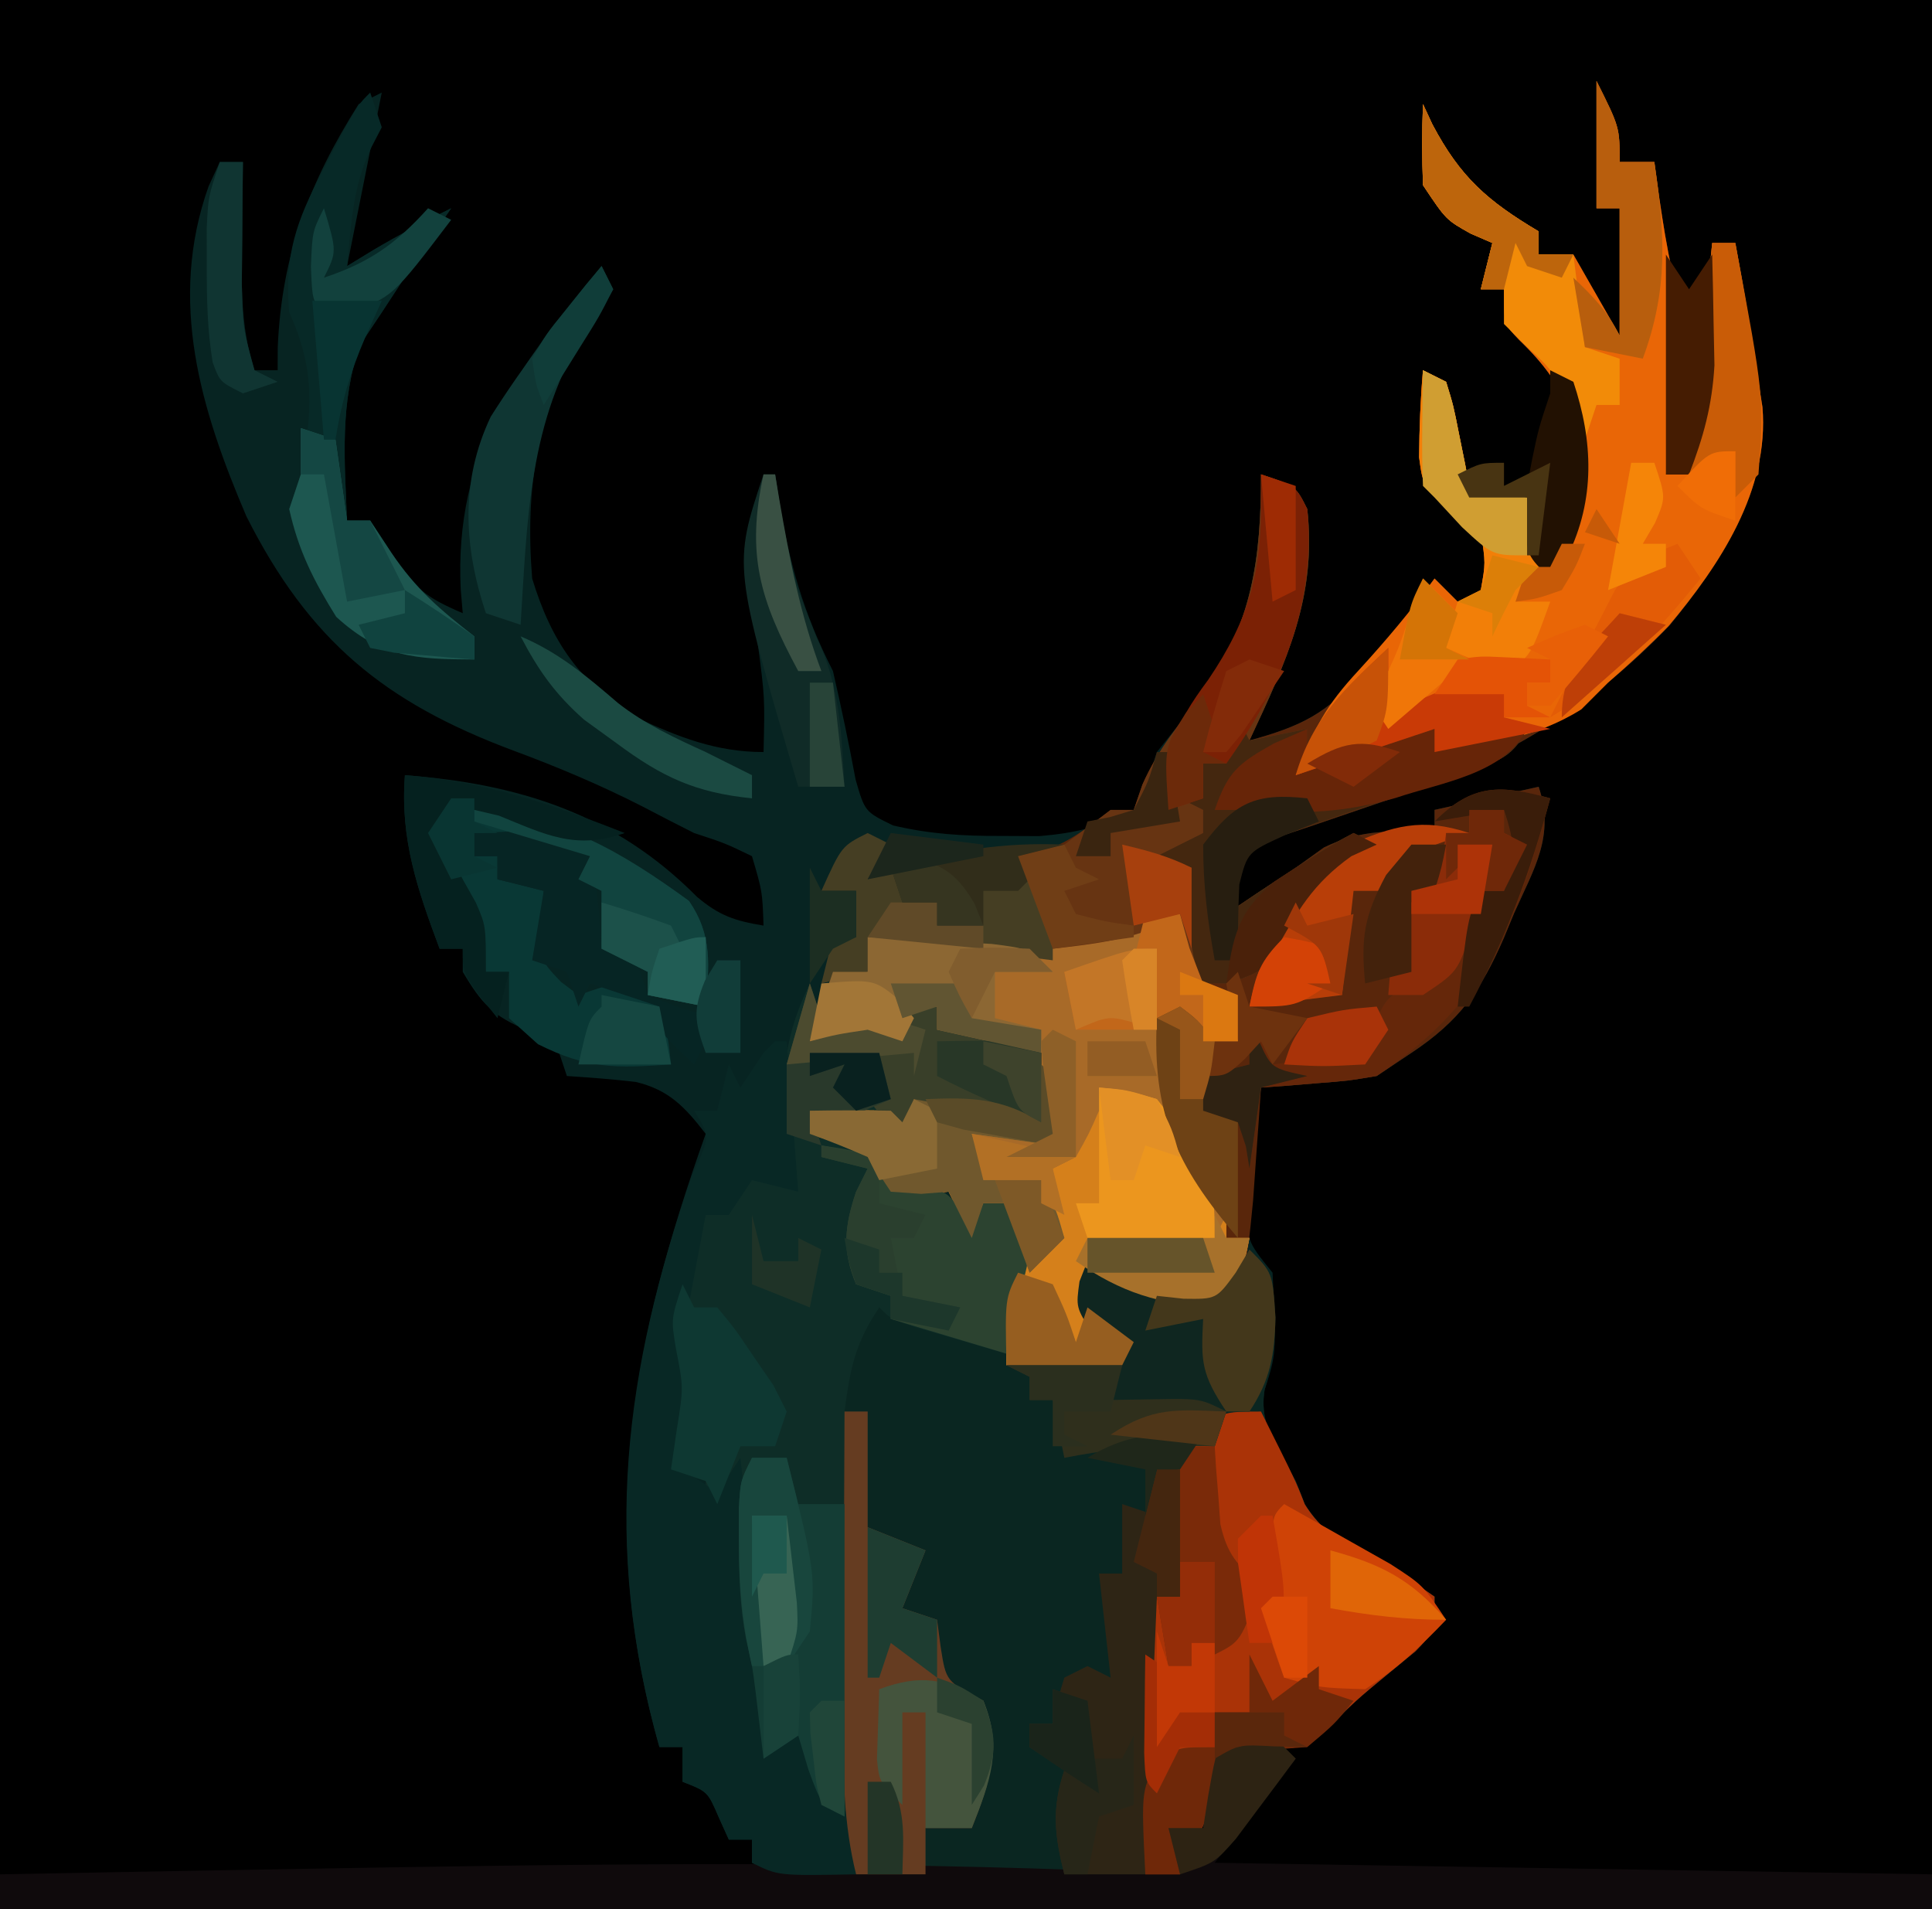 <svg xmlns="http://www.w3.org/2000/svg" width="167" height="165"><path d="M0 0 C55.11 0 110.22 0 167 0 C167 54.45 167 108.9 167 165 C111.89 165 56.78 165 0 165 C0 110.55 0 56.1 0 0 Z " fill="#000000" transform="translate(0,0)"></path><path d="M0 0 C2 4 2 4 2 7 C2.99 7 3.98 7 5 7 C5.217 8.578 5.217 8.578 5.438 10.188 C5.744 12.264 6.075 14.341 6.527 16.391 C7.03 19.167 7.133 21.742 7.125 24.562 C7.128 25.492 7.13 26.421 7.133 27.379 C7.013 29.741 6.67 31.74 6 34 C6.66 34 7.32 34 8 34 C8.66 27.4 9.32 20.8 10 14 C10.66 14 11.32 14 12 14 C12.745 17.99 13.404 21.985 14 26 C14.113 26.723 14.227 27.446 14.344 28.191 C14.942 35.36 10.695 41.708 6.324 47.047 C-0.939 54.593 -8.47 58.97 -18.375 62.25 C-20.343 62.917 -22.309 63.589 -24.273 64.266 C-25.134 64.552 -25.994 64.839 -26.88 65.134 C-29.167 65.908 -29.167 65.908 -31 68 C-31.643 70.069 -31.643 70.069 -32 72 C-31.113 71.402 -30.226 70.804 -29.312 70.188 C-27.673 69.105 -27.673 69.105 -26 68 C-25.196 67.422 -24.391 66.845 -23.562 66.25 C-20.257 64.637 -17.629 64.787 -14 65 C-14 64.34 -14 63.68 -14 63 C-11.03 62.34 -8.06 61.68 -5 61 C-3.577 65.268 -5.389 68.028 -7.125 71.938 C-7.421 72.654 -7.718 73.37 -8.023 74.107 C-9.981 78.583 -11.825 81.233 -16 84 C-16.99 84.66 -17.98 85.32 -19 86 C-21.48 86.414 -21.48 86.414 -24.188 86.625 C-25.539 86.737 -25.539 86.737 -26.918 86.852 C-27.605 86.901 -28.292 86.95 -29 87 C-29.222 89.103 -29.427 91.207 -29.625 93.312 C-29.799 95.07 -29.799 95.07 -29.977 96.863 C-30.294 100.166 -30.294 100.166 -28 103 C-27.668 109.974 -27.668 109.974 -28.688 113.125 C-29.207 116.242 -27.502 118.331 -26 121 C-25.741 121.659 -25.482 122.317 -25.215 122.996 C-23.135 126.427 -19.573 127.69 -16.117 129.535 C-15.419 130.019 -14.72 130.502 -14 131 C-14 134 -14 134 -15.645 135.719 C-16.36 136.307 -17.075 136.894 -17.812 137.5 C-20.811 139.973 -20.811 139.973 -23.562 142.707 C-25 144 -25 144 -28.188 144.188 C-29.116 144.126 -30.044 144.064 -31 144 C-31.277 144.626 -31.554 145.253 -31.84 145.898 C-32.202 146.716 -32.564 147.533 -32.938 148.375 C-33.297 149.187 -33.657 149.999 -34.027 150.836 C-34.657 152.237 -35.313 153.626 -36 155 C-40.948 155.025 -45.896 155.043 -50.844 155.055 C-52.528 155.06 -54.212 155.067 -55.896 155.075 C-58.313 155.088 -60.731 155.093 -63.148 155.098 C-63.904 155.103 -64.659 155.108 -65.437 155.113 C-70.772 155.114 -70.772 155.114 -73 154 C-73 153.34 -73 152.68 -73 152 C-73.66 152 -74.32 152 -75 152 C-75.433 151.041 -75.433 151.041 -75.875 150.062 C-76.828 147.848 -76.828 147.848 -79 147 C-79 146.01 -79 145.02 -79 144 C-79.66 144 -80.32 144 -81 144 C-86.385 124.994 -83.483 109.153 -77 91 C-78.782 88.699 -80.163 87.2 -83.047 86.512 C-85.025 86.277 -87.013 86.132 -89 86 C-89.33 85.01 -89.66 84.02 -90 83 C-91.176 82.536 -91.176 82.536 -92.375 82.062 C-95.375 80.848 -96.368 79.749 -98 77 C-98 76.34 -98 75.68 -98 75 C-98.66 75 -99.32 75 -100 75 C-101.905 69.897 -103.426 65.537 -103 60 C-93.106 60.747 -84.842 63.362 -77.754 70.512 C-75.829 72.145 -74.464 72.594 -72 73 C-72.102 70.053 -72.102 70.053 -73 67 C-75.318 65.881 -75.318 65.881 -78 65 C-79.466 64.264 -80.924 63.514 -82.375 62.75 C-86.061 60.863 -89.772 59.303 -93.654 57.862 C-104.776 53.702 -111.286 48.36 -116.703 37.625 C-120.64 28.399 -123.504 19.038 -119.969 9.102 C-119.649 8.408 -119.329 7.715 -119 7 C-118.34 7 -117.68 7 -117 7 C-117.012 7.964 -117.023 8.928 -117.035 9.922 C-117.044 11.185 -117.053 12.448 -117.062 13.75 C-117.074 15.003 -117.086 16.256 -117.098 17.547 C-117.02 20.285 -116.828 22.419 -116 25 C-115.34 25 -114.68 25 -114 25 C-113.996 24.018 -113.996 24.018 -113.992 23.016 C-113.653 15.014 -111.269 8.772 -107 2 C-106.34 1.67 -105.68 1.34 -105 1 C-106 6 -107 11 -108 16 C-107.257 15.546 -106.515 15.092 -105.75 14.625 C-103.529 13.313 -101.312 12.136 -99 11 C-99.398 11.58 -99.797 12.16 -100.207 12.758 C-101.833 15.154 -103.419 17.574 -105 20 C-105.619 20.928 -106.237 21.856 -106.875 22.812 C-108.633 27.795 -108.228 32.77 -108 38 C-107.34 38 -106.68 38 -106 38 C-105.381 38.949 -104.763 39.898 -104.125 40.875 C-102.033 43.951 -101.235 44.606 -98 46 C-98.058 45.322 -98.116 44.644 -98.176 43.945 C-98.746 32.175 -93.336 24.752 -86 16 C-85.505 16.99 -85.505 16.99 -85 18 C-85.926 19.629 -85.926 19.629 -87.312 21.562 C-91.605 28.156 -92.626 35.241 -92 43 C-90.329 48.476 -87.889 52.021 -83 55 C-79.376 56.709 -76.061 58 -72 58 C-71.888 53.283 -71.888 53.283 -72.5 48.625 C-73.503 43.36 -74.025 38.538 -71 34 C-70.89 34.724 -70.781 35.449 -70.668 36.195 C-69.759 41.735 -68.557 45.987 -66 51 C-65.279 54.121 -64.627 57.242 -64.039 60.391 C-63.241 63.154 -63.241 63.154 -60.805 64.344 C-57.619 65.089 -54.772 65.265 -51.5 65.25 C-50.397 65.255 -49.293 65.26 -48.156 65.266 C-44.998 65 -42.801 64.464 -40 63 C-38.879 60.657 -38.879 60.657 -38 58 C-36.677 56.325 -35.343 54.659 -34 53 C-29.776 46.845 -29 41.397 -29 34 C-26 35 -26 35 -25 37 C-24.157 44.587 -26.823 50.193 -30 57 C-25.621 55.802 -23.175 54.661 -20.312 51.125 C-19.752 50.447 -19.191 49.769 -18.613 49.07 C-17.05 47.065 -15.515 45.042 -14 43 C-13.34 43.66 -12.68 44.32 -12 45 C-11.34 44.67 -10.68 44.34 -10 44 C-9.581 41.669 -9.581 41.669 -10 39 C-10.825 38.443 -11.65 37.886 -12.5 37.312 C-15 35 -15 35 -15.332 32.527 C-15.314 30.002 -15.216 27.516 -15 25 C-14.34 25.33 -13.68 25.66 -13 26 C-12.367 28.066 -12.367 28.066 -11.875 30.562 C-11.707 31.389 -11.54 32.215 -11.367 33.066 C-11.246 33.704 -11.125 34.343 -11 35 C-9.35 35.33 -7.7 35.66 -6 36 C-5.01 38.97 -5.01 38.97 -4 42 C-1.536 37.671 -1.423 33.885 -2 29 C-3.278 26.2 -4.488 24.493 -6.688 22.375 C-8 21 -8 21 -8 18 C-8.66 18 -9.32 18 -10 18 C-9.67 16.68 -9.34 15.36 -9 14 C-9.619 13.732 -10.238 13.464 -10.875 13.188 C-13 12 -13 12 -15 9 C-15.079 6.668 -15.088 4.332 -15 2 C-14.598 2.866 -14.598 2.866 -14.188 3.75 C-11.776 8.319 -9.424 10.37 -5 13 C-5 13.66 -5 14.32 -5 15 C-4.01 15 -3.02 15 -2 15 C-0.68 17.31 0.64 19.62 2 22 C2 18.37 2 14.74 2 11 C1.34 11 0.68 11 0 11 C0 7.37 0 3.74 0 0 Z " fill="#072422" transform="translate(138,7)"></path><path d="M0 0 C2 4 2 4 2 7 C2.99 7 3.98 7 5 7 C5.217 8.578 5.217 8.578 5.438 10.188 C5.744 12.264 6.075 14.341 6.527 16.391 C7.03 19.167 7.133 21.742 7.125 24.562 C7.129 25.957 7.129 25.957 7.133 27.379 C7.013 29.741 6.67 31.74 6 34 C6.66 34 7.32 34 8 34 C8.66 27.4 9.32 20.8 10 14 C10.66 14 11.32 14 12 14 C12.745 17.99 13.404 21.985 14 26 C14.113 26.723 14.227 27.446 14.344 28.191 C14.942 35.36 10.695 41.708 6.324 47.047 C-0.939 54.593 -8.47 58.97 -18.375 62.25 C-20.343 62.917 -22.309 63.589 -24.273 64.266 C-25.134 64.552 -25.994 64.839 -26.88 65.134 C-29.167 65.908 -29.167 65.908 -31 68 C-31.643 70.069 -31.643 70.069 -32 72 C-31.113 71.402 -30.226 70.804 -29.312 70.188 C-27.673 69.105 -27.673 69.105 -26 68 C-25.196 67.422 -24.391 66.845 -23.562 66.25 C-20.257 64.637 -17.629 64.787 -14 65 C-14 64.34 -14 63.68 -14 63 C-11.03 62.34 -8.06 61.68 -5 61 C-3.577 65.268 -5.389 68.028 -7.125 71.938 C-7.421 72.654 -7.718 73.37 -8.023 74.107 C-9.981 78.583 -11.825 81.233 -16 84 C-16.99 84.66 -17.98 85.32 -19 86 C-21.48 86.414 -21.48 86.414 -24.188 86.625 C-25.539 86.737 -25.539 86.737 -26.918 86.852 C-27.605 86.901 -28.292 86.95 -29 87 C-29.091 88.338 -29.091 88.338 -29.184 89.703 C-29.267 90.874 -29.351 92.044 -29.438 93.25 C-29.519 94.41 -29.6 95.57 -29.684 96.766 C-30.325 103.325 -30.325 103.325 -33 106 C-37.092 105.697 -40.462 105.123 -44 103 C-43.724 104.941 -43.724 104.941 -43 107 C-41.515 107.99 -41.515 107.99 -40 109 C-40.33 109.66 -40.66 110.32 -41 111 C-44.3 111 -47.6 111 -51 111 C-51.07 107.987 -51.056 105.27 -50.438 102.312 C-49.778 99.854 -49.778 99.854 -51 97 C-51.66 97 -52.32 97 -53 97 C-53.33 97.99 -53.66 98.98 -54 100 C-54.66 98.68 -55.32 97.36 -56 96 C-57.176 96.093 -57.176 96.093 -58.375 96.188 C-59.241 96.126 -60.108 96.064 -61 96 C-61.66 95.01 -62.32 94.02 -63 93 C-65.552 91.795 -65.552 91.795 -68 91 C-68 90.34 -68 89.68 -68 89 C-65.667 88.958 -63.333 88.959 -61 89 C-60.67 89.33 -60.34 89.66 -60 90 C-59.505 89.01 -59.505 89.01 -59 88 C-51.571 87.714 -51.571 87.714 -48 90 C-48 88.02 -48 86.04 -48 84 C-50.97 83.34 -53.94 82.68 -57 82 C-57 81.34 -57 80.68 -57 80 C-57.66 80 -58.32 80 -59 80 C-59.33 80.99 -59.66 81.98 -60 83 C-60.99 82.67 -61.98 82.34 -63 82 C-65.638 82.394 -65.638 82.394 -68 83 C-67.34 81.02 -66.68 79.04 -66 77 C-65.01 77 -64.02 77 -63 77 C-63 76.01 -63 75.02 -63 74 C-60.708 74.141 -58.416 74.288 -56.125 74.438 C-54.211 74.559 -54.211 74.559 -52.258 74.684 C-49 75 -49 75 -47 76 C-48.21 71.393 -48.21 71.393 -50 67 C-49.422 66.897 -48.845 66.794 -48.25 66.688 C-45.68 65.902 -44.116 64.623 -42 63 C-41.34 63 -40.68 63 -40 63 C-39.752 62.278 -39.505 61.556 -39.25 60.812 C-37.878 57.725 -36.122 55.622 -34 53 C-29.776 46.845 -29 41.397 -29 34 C-26 35 -26 35 -25 37 C-24.157 44.587 -26.823 50.193 -30 57 C-25.621 55.802 -23.175 54.661 -20.312 51.125 C-19.752 50.447 -19.191 49.769 -18.613 49.07 C-17.05 47.065 -15.515 45.042 -14 43 C-13.34 43.66 -12.68 44.32 -12 45 C-11.34 44.67 -10.68 44.34 -10 44 C-9.581 41.669 -9.581 41.669 -10 39 C-10.825 38.443 -11.65 37.886 -12.5 37.312 C-15 35 -15 35 -15.332 32.527 C-15.314 30.002 -15.216 27.516 -15 25 C-14.34 25.33 -13.68 25.66 -13 26 C-12.367 28.066 -12.367 28.066 -11.875 30.562 C-11.624 31.802 -11.624 31.802 -11.367 33.066 C-11.246 33.704 -11.125 34.343 -11 35 C-9.35 35.33 -7.7 35.66 -6 36 C-5.34 37.98 -4.68 39.96 -4 42 C-1.536 37.671 -1.423 33.885 -2 29 C-3.278 26.2 -4.488 24.493 -6.688 22.375 C-8 21 -8 21 -8 18 C-8.66 18 -9.32 18 -10 18 C-9.67 16.68 -9.34 15.36 -9 14 C-9.928 13.598 -9.928 13.598 -10.875 13.188 C-13 12 -13 12 -15 9 C-15.079 6.668 -15.088 4.332 -15 2 C-14.732 2.578 -14.464 3.155 -14.188 3.75 C-11.776 8.319 -9.424 10.37 -5 13 C-5 13.66 -5 14.32 -5 15 C-4.01 15 -3.02 15 -2 15 C-0.68 17.31 0.64 19.62 2 22 C2 18.37 2 14.74 2 11 C1.34 11 0.68 11 0 11 C0 7.37 0 3.74 0 0 Z " fill="#59260B" transform="translate(138,7)"></path><path d="M0 0 C2 2 2 2 2.188 5.875 C2.146 8.192 2.029 9.912 1.312 12.125 C0.793 15.242 2.498 17.331 4 20 C4.389 20.988 4.389 20.988 4.785 21.996 C6.865 25.427 10.427 26.69 13.883 28.535 C14.581 29.019 15.28 29.502 16 30 C16 33 16 33 14.355 34.719 C13.282 35.6 13.282 35.6 12.188 36.5 C9.189 38.973 9.189 38.973 6.438 41.707 C5 43 5 43 1.812 43.188 C0.42 43.095 0.42 43.095 -1 43 C-1.277 43.626 -1.554 44.253 -1.84 44.898 C-2.383 46.124 -2.383 46.124 -2.938 47.375 C-3.297 48.187 -3.657 48.999 -4.027 49.836 C-4.657 51.237 -5.313 52.626 -6 54 C-13.26 54 -20.52 54 -28 54 C-28 52.68 -28 51.36 -28 50 C-27.361 49.773 -26.721 49.546 -26.062 49.312 C-23.779 48.161 -23.779 48.161 -23.188 45.625 C-23.002 43.035 -23.01 41.392 -24 39 C-24.99 38.34 -25.98 37.68 -27 37 C-27.699 35.684 -28.367 34.35 -29 33 C-29.66 32.34 -30.32 31.68 -31 31 C-30.34 29.35 -29.68 27.7 -29 26 C-30.32 25.34 -31.64 24.68 -33 24 C-33 20.7 -33 17.4 -33 14 C-33.66 14 -34.32 14 -35 14 C-35.25 11.25 -35.25 11.25 -35 8 C-33 5.625 -33 5.625 -31 4 C-31 4.66 -31 5.32 -31 6 C-29.082 6.186 -29.082 6.186 -27.125 6.375 C-23.25 6.75 -23.25 6.75 -21 9 C-18.789 9.243 -18.789 9.243 -16.375 9.125 C-15.558 9.107 -14.74 9.089 -13.898 9.07 C-13.272 9.047 -12.645 9.024 -12 9 C-12.773 8.134 -12.773 8.134 -13.562 7.25 C-15 5 -15 5 -14.688 2.75 C-14.461 2.172 -14.234 1.595 -14 1 C-12.67 1.742 -12.67 1.742 -11.312 2.5 C-8.092 3.958 -6.446 4.652 -3 4 C-1.157 2.1 -1.157 2.1 0 0 Z " fill="#0A2621" transform="translate(108,108)"></path><path d="M0 0 C0.33 0.99 0.66 1.98 1 3 C0.67 3.66 0.34 4.32 0 5 C2.31 4.34 4.62 3.68 7 3 C7.33 3.33 7.66 3.66 8 4 C8.33 3.34 8.66 2.68 9 2 C9.66 2 10.32 2 11 2 C11 2.66 11 3.32 11 4 C12.114 4.144 13.227 4.289 14.375 4.438 C18 5 18 5 20 6 C20 7.98 20 9.96 20 12 C16.37 11.34 12.74 10.68 9 10 C8.67 10.99 8.34 11.98 8 13 C5.333 12.333 2.667 11.667 0 11 C0.855 13.263 0.855 13.263 3.5 14 C6 15 6 15 7 17 C7.804 17.144 8.609 17.289 9.438 17.438 C12 18 12 18 14 21 C14.33 20.34 14.66 19.68 15 19 C15.66 19 16.32 19 17 19 C19 22 19 22 18.758 24.48 C18.445 25.82 18.445 25.82 18.125 27.188 C17.921 28.089 17.718 28.99 17.508 29.918 C17.34 30.605 17.173 31.292 17 32 C15.353 31.525 13.707 31.045 12.062 30.562 C11.146 30.296 10.229 30.029 9.285 29.754 C7 29 7 29 6 28 C3.875 31.188 3.498 33.265 3 37 C3.66 37 4.32 37 5 37 C5 40.3 5 43.6 5 47 C6.65 47.66 8.3 48.32 10 49 C9.01 51.475 9.01 51.475 8 54 C9.485 54.495 9.485 54.495 11 55 C11.103 55.784 11.206 56.568 11.312 57.375 C11.776 60.33 11.776 60.33 15 62 C16.512 66.188 15.602 68.948 14 73 C12.68 73 11.36 73 10 73 C10 74.32 10 75.64 10 77 C8.02 77 6.04 77 4 77 C4 75.35 4 73.7 4 72 C3.01 71.67 2.02 71.34 1 71 C-0.188 67.938 -0.188 67.938 -1 65 C-2.485 65.99 -2.485 65.99 -4 67 C-4.186 65.484 -4.186 65.484 -4.375 63.938 C-5.205 57.286 -6.109 50.644 -7 44 C-7.99 44.495 -7.99 44.495 -9 45 C-9 44.34 -9 43.68 -9 43 C-9.99 42.67 -10.98 42.34 -12 42 C-11.752 40.298 -11.752 40.298 -11.5 38.562 C-10.858 35.028 -10.858 35.028 -11.688 32 C-12.146 27.598 -10.57 24.072 -9 20 C-8.34 20 -7.68 20 -7 20 C-6.34 18.68 -5.68 17.36 -5 16 C-4.01 16.33 -3.02 16.66 -2 17 C-2.023 16.192 -2.046 15.384 -2.07 14.551 C-2.088 13.482 -2.106 12.414 -2.125 11.312 C-2.148 10.257 -2.171 9.201 -2.195 8.113 C-1.999 4.977 -1.331 2.824 0 0 Z " fill="#0E2D27" transform="translate(70,85)"></path><path d="M0 0 C2 4 2 4 2 7 C2.99 7 3.98 7 5 7 C5.144 8.052 5.289 9.104 5.438 10.188 C5.744 12.264 6.075 14.341 6.527 16.391 C7.03 19.167 7.133 21.742 7.125 24.562 C7.129 25.957 7.129 25.957 7.133 27.379 C7.013 29.741 6.67 31.74 6 34 C6.66 34 7.32 34 8 34 C8.66 27.4 9.32 20.8 10 14 C10.66 14 11.32 14 12 14 C12.745 17.99 13.404 21.985 14 26 C14.113 26.723 14.227 27.446 14.344 28.191 C14.944 35.38 10.676 41.82 6.219 47.117 C4.541 48.832 2.808 50.424 1 52 C0.237 52.763 -0.526 53.526 -1.312 54.312 C-5.266 56.795 -9.429 57.325 -14 58 C-14 57.34 -14 56.68 -14 56 C-17.96 57.32 -21.92 58.64 -26 60 C-24.316 55.791 -23.456 54.067 -20.562 50.938 C-18.218 48.381 -16.043 45.805 -14 43 C-13.34 43.66 -12.68 44.32 -12 45 C-11.01 44.505 -11.01 44.505 -10 44 C-9.581 41.669 -9.581 41.669 -10 39 C-10.825 38.443 -11.65 37.886 -12.5 37.312 C-15 35 -15 35 -15.332 32.527 C-15.314 30.002 -15.216 27.516 -15 25 C-14.34 25.33 -13.68 25.66 -13 26 C-12.367 28.066 -12.367 28.066 -11.875 30.562 C-11.707 31.389 -11.54 32.215 -11.367 33.066 C-11.185 34.024 -11.185 34.024 -11 35 C-9.35 35.33 -7.7 35.66 -6 36 C-5.34 37.98 -4.68 39.96 -4 42 C-1.536 37.671 -1.423 33.885 -2 29 C-3.278 26.2 -4.488 24.493 -6.688 22.375 C-8 21 -8 21 -8 18 C-8.66 18 -9.32 18 -10 18 C-9.67 16.68 -9.34 15.36 -9 14 C-9.928 13.598 -9.928 13.598 -10.875 13.188 C-13 12 -13 12 -15 9 C-15.079 6.668 -15.088 4.332 -15 2 C-14.732 2.578 -14.464 3.155 -14.188 3.75 C-11.776 8.319 -9.424 10.37 -5 13 C-5 13.66 -5 14.32 -5 15 C-4.01 15 -3.02 15 -2 15 C-0.68 17.31 0.64 19.62 2 22 C2 18.37 2 14.74 2 11 C1.34 11 0.68 11 0 11 C0 7.37 0 3.74 0 0 Z " fill="#E96606" transform="translate(138,7)"></path><path d="M0 0 C0.268 0.969 0.536 1.939 0.812 2.938 C1.4 4.453 1.4 4.453 2 6 C2.99 6.33 3.98 6.66 5 7 C5 8.32 5 9.64 5 11 C4.01 11 3.02 11 2 11 C1.34 10.34 0.68 9.68 0 9 C-0.66 9 -1.32 9 -2 9 C-0.998 15.551 0.489 20.383 4 26 C4 26.66 4 27.32 4 28 C4.66 28 5.32 28 6 28 C5.427 30.867 5.139 31.861 3 34 C-1.092 33.697 -4.462 33.123 -8 31 C-7.724 32.941 -7.724 32.941 -7 35 C-6.01 35.66 -5.02 36.32 -4 37 C-4.33 37.66 -4.66 38.32 -5 39 C-8.3 39 -11.6 39 -15 39 C-15.07 35.987 -15.056 33.27 -14.438 30.312 C-13.778 27.854 -13.778 27.854 -15 25 C-15.66 25 -16.32 25 -17 25 C-17.33 25.99 -17.66 26.98 -18 28 C-18.66 26.68 -19.32 25.36 -20 24 C-21.176 24.093 -21.176 24.093 -22.375 24.188 C-23.241 24.126 -24.108 24.064 -25 24 C-25.66 23.01 -26.32 22.02 -27 21 C-29.552 19.795 -29.552 19.795 -32 19 C-32 18.34 -32 17.68 -32 17 C-29.667 16.958 -27.333 16.959 -25 17 C-24.67 17.33 -24.34 17.66 -24 18 C-23.67 17.34 -23.34 16.68 -23 16 C-15.571 15.714 -15.571 15.714 -12 18 C-12 16.02 -12 14.04 -12 12 C-14.97 11.34 -17.94 10.68 -21 10 C-21 9.34 -21 8.68 -21 8 C-21.66 8 -22.32 8 -23 8 C-23.33 8.99 -23.66 9.98 -24 11 C-24.99 10.67 -25.98 10.34 -27 10 C-29.638 10.394 -29.638 10.394 -32 11 C-31.34 9.02 -30.68 7.04 -30 5 C-29.01 5 -28.02 5 -27 5 C-27 4.01 -27 3.02 -27 2 C-25.938 2.107 -24.876 2.214 -23.781 2.324 C-14.989 3.107 -8.06 0 0 0 Z " fill="#A86A28" transform="translate(102,79)"></path><path d="M0 0 C0.495 0.99 0.495 0.99 1 2 C1.99 1.67 2.98 1.34 4 1 C4.99 1.99 4.99 1.99 6 3 C2.535 7.455 2.535 7.455 -1 12 C29.69 12.495 29.69 12.495 61 13 C61 13.99 61 14.98 61 16 C5.89 16 -49.22 16 -106 16 C-106 15.01 -106 14.02 -106 13 C-95.563 12.798 -85.125 12.611 -74.688 12.438 C-73.922 12.425 -73.156 12.412 -72.367 12.399 C-49.555 12.024 -26.796 11.858 -4 13 C-4.495 11.02 -4.495 11.02 -5 9 C-4.01 9 -3.02 9 -2 9 C-1.856 8.072 -1.711 7.144 -1.562 6.188 C-1 3 -1 3 0 0 Z " fill="#0F0A0C" transform="translate(106,149)"></path><path d="M0 0 C0.33 0 0.66 0 1 0 C1.33 4.29 1.66 8.58 2 13 C0.68 12.67 -0.64 12.34 -2 12 C-2.99 13.485 -2.99 13.485 -4 15 C-4.66 15 -5.32 15 -6 15 C-6.337 16.77 -6.669 18.541 -7 20.312 C-7.186 21.299 -7.371 22.285 -7.562 23.301 C-8.08 26.038 -8.08 26.038 -8 29 C-7.34 29 -6.68 29 -6 29 C-7 31 -7 31 -8 32 C-8.333 34.458 -8.333 34.458 -8 37 C-7.01 37.66 -6.02 38.32 -5 39 C-4.34 38.01 -3.68 37.02 -3 36 C-2.867 37.218 -2.734 38.436 -2.598 39.691 C-2.419 41.315 -2.241 42.939 -2.062 44.562 C-1.975 45.362 -1.888 46.162 -1.799 46.986 C-1.282 51.673 -0.695 56.337 0 61 C0.99 59.68 1.98 58.36 3 57 C3.121 57.638 3.242 58.276 3.367 58.934 C3.535 59.76 3.702 60.586 3.875 61.438 C4.037 62.261 4.2 63.085 4.367 63.934 C4.576 64.616 4.785 65.297 5 66 C5.66 66.33 6.32 66.66 7 67 C7 68.65 7 70.3 7 72 C0.25 72.125 0.25 72.125 -2 71 C-2 70.34 -2 69.68 -2 69 C-2.66 69 -3.32 69 -4 69 C-4.433 68.041 -4.433 68.041 -4.875 67.062 C-5.828 64.848 -5.828 64.848 -8 64 C-8 63.01 -8 62.02 -8 61 C-8.66 61 -9.32 61 -10 61 C-14.989 43.39 -13.052 28.566 -7.188 11.625 C-5.6 8.214 -5.6 8.214 -7 6 C-6.34 6 -5.68 6 -5 6 C-4.67 4.68 -4.34 3.36 -4 2 C-3.67 2.66 -3.34 3.32 -3 4 C-2.34 3.01 -1.68 2.02 -1 1 C-0.67 0.67 -0.34 0.34 0 0 Z " fill="#082825" transform="translate(67,90)"></path><path d="M0 0 C3 6 3 6 3.781 8.012 C5.873 11.425 9.433 12.693 12.883 14.535 C13.581 15.019 14.28 15.502 15 16 C15 19 15 19 13.355 20.719 C12.282 21.6 12.282 21.6 11.188 22.5 C8.189 24.973 8.189 24.973 5.438 27.707 C4 29 4 29 0.812 29.188 C-0.58 29.095 -0.58 29.095 -2 29 C-2.277 29.626 -2.554 30.253 -2.84 30.898 C-3.202 31.716 -3.564 32.533 -3.938 33.375 C-4.477 34.593 -4.477 34.593 -5.027 35.836 C-5.657 37.237 -6.313 38.626 -7 40 C-7.99 40 -8.98 40 -10 40 C-10.027 36.937 -10.047 33.875 -10.062 30.812 C-10.071 29.948 -10.079 29.084 -10.088 28.193 C-10.104 23.997 -10.076 20.091 -9 16 C-8.34 16 -7.68 16 -7 16 C-7.186 15.319 -7.371 14.639 -7.562 13.938 C-8.102 10.315 -7.843 7.565 -7 4 C-3.923 0 -3.923 0 0 0 Z " fill="#AA3307" transform="translate(109,122)"></path><path d="M0 0 C3 1 3 1 4 3 C4.843 10.587 2.177 16.193 -1 23 C0.65 22.67 2.3 22.34 4 22 C4 22.99 4 23.98 4 25 C7.63 23.68 11.26 22.36 15 21 C15.495 21.99 15.495 21.99 16 23 C18.31 22.67 20.62 22.34 23 22 C21.597 24.805 20.093 24.863 17.16 25.875 C16.18 26.22 15.199 26.566 14.189 26.922 C13.158 27.278 12.126 27.633 11.062 28 C9.031 28.703 7.001 29.411 4.973 30.125 C4.068 30.437 3.163 30.749 2.231 31.07 C-0.15 31.897 -0.15 31.897 -2 34 C-2.643 36.069 -2.643 36.069 -3 38 C-2.113 37.402 -1.226 36.804 -0.312 36.188 C5.723 32.202 5.723 32.202 8 31 C8.66 31.33 9.32 31.66 10 32 C8.917 32.495 8.917 32.495 7.812 33 C4.985 35.011 4.156 36.192 2.5 39.125 C0.333 42.882 0.333 42.882 -2.812 44 C-3.534 44 -4.256 44 -5 44 C-7 41 -7 41 -7 38 C-7.516 38.309 -8.031 38.619 -8.562 38.938 C-11.667 40.291 -14.651 40.614 -18 41 C-18.99 38.36 -19.98 35.72 -21 33 C-19.02 32.505 -19.02 32.505 -17 32 C-15.657 31.013 -14.323 30.014 -13 29 C-12.34 29 -11.68 29 -11 29 C-10.629 27.917 -10.629 27.917 -10.25 26.812 C-8.878 23.725 -7.122 21.622 -5 19 C-0.776 12.845 0 7.397 0 0 Z " fill="#673412" transform="translate(109,41)"></path><path d="M0 0 C0.66 0.66 1.32 1.32 2 2 C1.625 4.625 1.625 4.625 1 7 C-1.31 6.67 -3.62 6.34 -6 6 C-5.67 6.99 -5.34 7.98 -5 9 C-4.196 9.144 -3.391 9.289 -2.562 9.438 C0 10 0 10 1 11 C1 10.34 1 9.68 1 9 C1.66 8.67 2.32 8.34 3 8 C4.134 5.983 4.134 5.983 5 4 C5.807 7.945 6 10 5 14 C8.3 14.33 11.6 14.66 15 15 C15.33 14.34 15.66 13.68 16 13 C16 13.66 16 14.32 16 15 C16.66 15 17.32 15 18 15 C17.427 17.867 17.139 18.861 15 21 C10.908 20.697 7.538 20.123 4 18 C4.276 19.941 4.276 19.941 5 22 C5.99 22.66 6.98 23.32 8 24 C7.67 24.66 7.34 25.32 7 26 C3.7 26 0.4 26 -3 26 C-3.07 22.987 -3.056 20.27 -2.438 17.312 C-1.778 14.854 -1.778 14.854 -3 12 C-3.66 12 -4.32 12 -5 12 C-5.33 12.99 -5.66 13.98 -6 15 C-6.66 13.68 -7.32 12.36 -8 11 C-9.176 11.093 -9.176 11.093 -10.375 11.188 C-11.674 11.095 -11.674 11.095 -13 11 C-13.66 10.01 -14.32 9.02 -15 8 C-17.552 6.795 -17.552 6.795 -20 6 C-20 5.34 -20 4.68 -20 4 C-17.667 3.958 -15.333 3.959 -13 4 C-12.67 4.33 -12.34 4.66 -12 5 C-11.67 4.34 -11.34 3.68 -11 3 C-3.571 2.714 -3.571 2.714 0 5 C0 3.35 0 1.7 0 0 Z " fill="#D5801B" transform="translate(90,92)"></path><path d="M0 0 C0.66 0 1.32 0 2 0 C2 3.3 2 6.6 2 10 C4.475 10.99 4.475 10.99 7 12 C6.34 13.65 5.68 15.3 5 17 C5.99 17.33 6.98 17.66 8 18 C8.155 19.176 8.155 19.176 8.312 20.375 C8.776 23.33 8.776 23.33 12 25 C13.512 29.188 12.602 31.948 11 36 C9.68 36 8.36 36 7 36 C7 37.32 7 38.64 7 40 C5.02 40 3.04 40 1 40 C-0.088 35.614 -0.129 31.344 -0.098 26.855 C-0.096 25.701 -0.096 25.701 -0.093 24.523 C-0.088 22.078 -0.075 19.633 -0.062 17.188 C-0.057 15.524 -0.053 13.861 -0.049 12.197 C-0.038 8.131 -0.021 4.066 0 0 Z " fill="#653C21" transform="translate(73,122)"></path><path d="M0 0 C8.004 1.398 14.012 4.082 20.562 8.875 C22.624 11.923 22.276 14.416 22 18 C20.35 17.67 18.7 17.34 17 17 C17 16.34 17 15.68 17 15 C15.68 14.34 14.36 13.68 13 13 C13 11.35 13 9.7 13 8 C12.34 7.67 11.68 7.34 11 7 C11.33 6.34 11.66 5.68 12 5 C8.7 4.34 5.4 3.68 2 3 C2 3.66 2 4.32 2 5 C2.66 5 3.32 5 4 5 C4 5.66 4 6.32 4 7 C5.32 7.33 6.64 7.66 8 8 C7.938 8.928 7.876 9.856 7.812 10.812 C7.691 13.984 7.691 13.984 9.5 15.875 C9.995 16.246 10.49 16.617 11 17 C11.99 16.67 12.98 16.34 14 16 C16.125 16.625 16.125 16.625 18 18 C18.75 20.625 18.75 20.625 19 23 C14.239 23.328 11.824 23.412 7.5 21.25 C6.675 20.508 5.85 19.765 5 19 C5 17.68 5 16.36 5 15 C4.34 15 3.68 15 3 15 C2.546 13.762 2.092 12.525 1.625 11.25 C0.562 8.408 -0.552 5.673 -2 3 C-1.34 2.01 -0.68 1.02 0 0 Z " fill="#093835" transform="translate(39,69)"></path><path d="M0 0 C0.33 0.66 0.66 1.32 1 2 C2.65 1.67 4.3 1.34 6 1 C6 1.99 6 2.98 6 4 C9.63 2.68 13.26 1.36 17 0 C17.33 0.66 17.66 1.32 18 2 C21.465 1.505 21.465 1.505 25 1 C23.597 3.805 22.093 3.863 19.16 4.875 C18.18 5.22 17.199 5.566 16.189 5.922 C15.158 6.278 14.126 6.633 13.062 7 C11.031 7.703 9.001 8.411 6.973 9.125 C6.068 9.437 5.163 9.749 4.231 10.07 C1.85 10.897 1.85 10.897 0 13 C-0.643 15.069 -0.643 15.069 -1 17 C0.33 16.103 0.33 16.103 1.688 15.188 C7.723 11.202 7.723 11.202 10 10 C10.66 10.33 11.32 10.66 12 11 C10.917 11.495 10.917 11.495 9.812 12 C6.985 14.011 6.156 15.192 4.5 18.125 C2.333 21.882 2.333 21.882 -0.812 23 C-1.534 23 -2.256 23 -3 23 C-4.607 19.785 -4.057 16.564 -4 13 C-4.99 12.67 -5.98 12.34 -7 12 C-5.68 11.34 -4.36 10.68 -3 10 C-3 9.34 -3 8.68 -3 8 C-3.66 7.67 -4.32 7.34 -5 7 C-4.34 7 -3.68 7 -3 7 C-3 6.01 -3 5.02 -3 4 C-2.34 4 -1.68 4 -1 4 C-0.67 2.68 -0.34 1.36 0 0 Z " fill="#44270F" transform="translate(107,62)"></path><path d="M0 0 C0.33 0.99 0.66 1.98 1 3 C0.711 3.557 0.422 4.114 0.125 4.688 C-1.515 8.058 -1.628 11.278 -2 15 C-1.258 14.546 -0.515 14.092 0.25 13.625 C2.471 12.313 4.688 11.136 7 10 C6.602 10.58 6.203 11.16 5.793 11.758 C4.167 14.154 2.581 16.574 1 19 C0.381 19.928 -0.237 20.856 -0.875 21.812 C-2.633 26.795 -2.228 31.77 -2 37 C-1.34 37 -0.68 37 0 37 C0.598 37.907 1.196 38.815 1.812 39.75 C3.948 42.922 6.018 44.681 9 47 C9 47.66 9 48.32 9 49 C3.924 48.978 0.917 48.839 -2.938 45.312 C-4.896 42.168 -6.198 39.609 -7 36 C-6.67 35.01 -6.34 34.02 -6 33 C-5.014 27.682 -4.703 23.999 -7 19 C-7.45 14.054 -6.366 11.041 -4.062 6.688 C-3.245 5.115 -3.245 5.115 -2.41 3.512 C-1 1 -1 1 0 0 Z " fill="#072927" transform="translate(32,8)"></path><path d="M0 0 C2 2 2 2 2.25 5.875 C2.181 9.054 1.803 11.296 0 14 C-0.66 14 -1.32 14 -2 14 C-2.33 14.99 -2.66 15.98 -3 17 C-4.547 16.969 -4.547 16.969 -6.125 16.938 C-9.552 16.993 -12.646 17.346 -16 18 C-16.33 16.35 -16.66 14.7 -17 13 C-17.66 13 -18.32 13 -19 13 C-19 12.34 -19 11.68 -19 11 C-19.66 10.67 -20.32 10.34 -21 10 C-16.545 9.505 -16.545 9.505 -12 9 C-12.773 8.134 -12.773 8.134 -13.562 7.25 C-15 5 -15 5 -14.688 2.75 C-14.461 2.172 -14.234 1.595 -14 1 C-12.67 1.742 -12.67 1.742 -11.312 2.5 C-8.092 3.958 -6.446 4.652 -3 4 C-1.157 2.1 -1.157 2.1 0 0 Z " fill="#0F2620" transform="translate(108,108)"></path><path d="M0 0 C0.66 0 1.32 0 2 0 C2 3.63 2 7.26 2 11 C1.34 11 0.68 11 0 11 C-0.33 18.92 -0.66 26.84 -1 35 C-3.31 35 -5.62 35 -8 35 C-8.845 31.622 -9.108 29.325 -8 26 C-8.99 25.34 -9.98 24.68 -11 24 C-11 23.34 -11 22.68 -11 22 C-10.34 22 -9.68 22 -9 22 C-8.876 21.361 -8.752 20.721 -8.625 20.062 C-8.419 19.382 -8.213 18.701 -8 18 C-7.34 17.67 -6.68 17.34 -6 17 C-5.34 17.33 -4.68 17.66 -4 18 C-4.33 15.03 -4.66 12.06 -5 9 C-4.34 9 -3.68 9 -3 9 C-3 7.02 -3 5.04 -3 3 C-2.01 3.33 -1.02 3.66 0 4 C0 2.68 0 1.36 0 0 Z " fill="#2E2515" transform="translate(100,127)"></path><path d="M0 0 C0.99 0 1.98 0 3 0 C3.33 1.32 3.66 2.64 4 4 C5.32 4 6.64 4 8 4 C8 12.91 8 21.82 8 31 C6 30 6 30 4.875 26.938 C4.586 25.968 4.298 24.999 4 24 C3.01 24.66 2.02 25.32 1 26 C0.658 23.119 0.658 23.119 0.316 20.238 C0.023 17.96 0.023 17.96 -0.527 15.586 C-1.04 12.779 -1.133 10.165 -1.125 7.312 C-1.128 6.36 -1.13 5.407 -1.133 4.426 C-1 2 -1 2 0 0 Z " fill="#143D35" transform="translate(65,126)"></path><path d="M0 0 C2.438 0.375 2.438 0.375 5 1 C5.33 1.66 5.66 2.32 6 3 C6.804 3.144 7.609 3.289 8.438 3.438 C11 4 11 4 13 7 C13.33 6.34 13.66 5.68 14 5 C14.66 5 15.32 5 16 5 C18 8 18 8 17.758 10.48 C17.172 12.987 16.586 15.493 16 18 C12.7 17.01 9.4 16.02 6 15 C6 14.34 6 13.68 6 13 C5.01 12.67 4.02 12.34 3 12 C1.776 9.041 2.002 6.994 3 4 C3.33 3.34 3.66 2.68 4 2 C2.68 1.67 1.36 1.34 0 1 C0 0.67 0 0.34 0 0 Z " fill="#2C4330" transform="translate(71,99)"></path><path d="M0 0 C0.66 0.33 1.32 0.66 2 1 C1.01 2.485 1.01 2.485 0 4 C0.521 3.683 1.042 3.366 1.578 3.039 C4.674 1.711 7.394 1.576 10.75 1.375 C11.92 1.3 13.091 1.225 14.297 1.148 C15.189 1.099 16.081 1.05 17 1 C16.34 1.66 15.68 2.32 15 3 C15.33 3.99 15.66 4.98 16 6 C16 7.65 16 9.3 16 11 C10.72 10.34 5.44 9.68 0 9 C0 9.99 0 10.98 0 12 C-1.32 12.33 -2.64 12.66 -4 13 C-3.67 11.68 -3.34 10.36 -3 9 C-2.34 9 -1.68 9 -1 9 C-1 7.68 -1 6.36 -1 5 C-1.99 5 -2.98 5 -4 5 C-2.25 1.125 -2.25 1.125 0 0 Z " fill="#453E23" transform="translate(75,72)"></path><path d="M0 0 C1.963 1.096 3.92 2.202 5.875 3.312 C6.966 3.927 8.056 4.542 9.18 5.176 C12 7 12 7 14 10 C11.827 12.279 9.674 14.322 7 16 C3.062 15.875 3.062 15.875 0 15 C-0.731 13.023 -1.394 11.019 -2 9 C-1.67 8.34 -1.34 7.68 -1 7 C-1 5.989 -1 4.979 -1 3.938 C-1 1 -1 1 0 0 Z " fill="#CF4306" transform="translate(111,130)"></path><path d="M0 0 C0.66 0.66 1.32 1.32 2 2 C1.625 4.625 1.625 4.625 1 7 C-1.31 6.67 -3.62 6.34 -6 6 C-5.67 6.99 -5.34 7.98 -5 9 C-4.216 9.062 -3.433 9.124 -2.625 9.188 C-1.759 9.456 -0.892 9.724 0 10 C1.312 12.562 1.312 12.562 2 15 C1.01 15.99 0.02 16.98 -1 18 C-1.66 16.02 -2.32 14.04 -3 12 C-3.66 12 -4.32 12 -5 12 C-5.33 12.99 -5.66 13.98 -6 15 C-6.66 13.68 -7.32 12.36 -8 11 C-9.176 11.093 -9.176 11.093 -10.375 11.188 C-11.674 11.095 -11.674 11.095 -13 11 C-13.66 10.01 -14.32 9.02 -15 8 C-17.552 6.795 -17.552 6.795 -20 6 C-20 5.34 -20 4.68 -20 4 C-17.667 3.958 -15.333 3.959 -13 4 C-12.67 4.33 -12.34 4.66 -12 5 C-11.67 4.34 -11.34 3.68 -11 3 C-3.571 2.714 -3.571 2.714 0 5 C0 3.35 0 1.7 0 0 Z " fill="#70582D" transform="translate(90,92)"></path><path d="M0 0 C0.268 0.578 0.536 1.155 0.812 1.75 C3.224 6.319 5.576 8.37 10 11 C10 11.66 10 12.32 10 13 C10.99 13 11.98 13 13 13 C13.33 15.64 13.66 18.28 14 21 C14.99 21.33 15.98 21.66 17 22 C17 23.32 17 24.64 17 26 C16.34 26 15.68 26 15 26 C14.67 26.99 14.34 27.98 14 29 C13.588 28.093 13.175 27.185 12.75 26.25 C11.191 22.981 11.191 22.981 8.812 20.812 C7.915 19.915 7.915 19.915 7 19 C7 18.01 7 17.02 7 16 C6.34 16 5.68 16 5 16 C5.33 14.68 5.66 13.36 6 12 C5.381 11.732 4.763 11.464 4.125 11.188 C2 10 2 10 0 7 C-0.079 4.668 -0.088 2.332 0 0 Z " fill="#F28B08" transform="translate(123,9)"></path><path d="M0 0 C-2.931 10.837 -5.463 17.642 -15 24 C-17.48 24.414 -17.48 24.414 -20.188 24.625 C-21.089 24.7 -21.99 24.775 -22.918 24.852 C-23.605 24.901 -24.292 24.95 -25 25 C-25.33 27.31 -25.66 29.62 -26 32 C-26.155 31.041 -26.155 31.041 -26.312 30.062 C-26.539 29.382 -26.766 28.701 -27 28 C-27.99 27.67 -28.98 27.34 -30 27 C-30 26.01 -30 25.02 -30 24 C-28.68 23.67 -27.36 23.34 -26 23 C-25.67 21.68 -25.34 20.36 -25 19 C-24.67 20.32 -24.34 21.64 -24 23 C-20.04 22.505 -20.04 22.505 -16 22 C-15.773 21.216 -15.546 20.433 -15.312 19.625 C-14 17 -14 17 -11.562 16.125 C-8.584 14.817 -8.398 14.256 -7.188 11.375 C-6.796 10.261 -6.404 9.148 -6 8 C-5.34 8 -4.68 8 -4 8 C-3.066 4.99 -2.956 4.133 -4 1 C-5.98 1.33 -7.96 1.66 -10 2 C-6.721 -1.279 -4.295 -1.195 0 0 Z " fill="#65270A" transform="translate(134,69)"></path><path d="M0 0 C0.33 0.99 0.66 1.98 1 3 C0.67 3.66 0.34 4.32 0 5 C2.31 4.34 4.62 3.68 7 3 C7.33 3.33 7.66 3.66 8 4 C8.33 3.34 8.66 2.68 9 2 C9.66 2 10.32 2 11 2 C11 2.66 11 3.32 11 4 C12.114 4.144 13.227 4.289 14.375 4.438 C18 5 18 5 20 6 C20 7.98 20 9.96 20 12 C16.37 11.34 12.74 10.68 9 10 C8.67 10.99 8.34 11.98 8 13 C6.438 11.75 6.438 11.75 5 10 C5.312 7.812 5.312 7.812 6 6 C3.36 6.33 0.72 6.66 -2 7 C-1.34 4.69 -0.68 2.38 0 0 Z " fill="#393F29" transform="translate(70,85)"></path><path d="M0 0 C2.292 0.114 4.584 0.241 6.875 0.375 C8.151 0.445 9.427 0.514 10.742 0.586 C14 1 14 1 16 3 C14.35 3 12.7 3 11 3 C11 4.32 11 5.64 11 7 C12.32 7.33 13.64 7.66 15 8 C15 8.66 15 9.32 15 10 C12.03 9.34 9.06 8.68 6 8 C6 7.34 6 6.68 6 6 C5.34 6 4.68 6 4 6 C3.67 6.99 3.34 7.98 3 9 C2.01 8.67 1.02 8.34 0 8 C-2.638 8.394 -2.638 8.394 -5 9 C-4.34 7.02 -3.68 5.04 -3 3 C-2.01 3 -1.02 3 0 3 C0 2.01 0 1.02 0 0 Z " fill="#8C6733" transform="translate(75,81)"></path><path d="M0 0 C3 1 3 1 4 3 C4.732 11.342 1.826 18.2 -3 25 C-3.66 25 -4.32 25 -5 25 C-5 25.99 -5 26.98 -5 28 C-5.99 28.33 -6.98 28.66 -8 29 C-8.402 23.996 -7.533 21.742 -4.562 17.75 C-0.973 12.46 0.087 8.334 0 2 C0 1.34 0 0.68 0 0 Z " fill="#7B2105" transform="translate(109,41)"></path><path d="M0 0 C7.373 -0.335 7.373 -0.335 10 2 C10.656 4.702 10.82 7.204 11 10 C11.99 10.33 12.98 10.66 14 11 C14.33 11.99 14.66 12.98 15 14 C18.008 15.225 18.008 15.225 21 16 C20.34 17.32 19.68 18.64 19 20 C17.5 18.625 17.5 18.625 16 17 C16 16.34 16 15.68 16 15 C14.02 14.34 12.04 13.68 10 13 C9.67 13.66 9.34 14.32 9 15 C8.67 14.01 8.34 13.02 8 12 C7.01 11.67 6.02 11.34 5 11 C5.33 9.02 5.66 7.04 6 5 C4.68 4.67 3.36 4.34 2 4 C2 3.34 2 2.68 2 2 C1.34 2 0.68 2 0 2 C0 1.34 0 0.68 0 0 Z " fill="#062524" transform="translate(41,72)"></path><path d="M0 0 C0.99 0.33 1.98 0.66 3 1 C3.33 3.31 3.66 5.62 4 8 C4.66 8 5.32 8 6 8 C6.598 8.908 7.196 9.815 7.812 10.75 C9.948 13.922 12.018 15.681 15 18 C15 18.66 15 19.32 15 20 C9.924 19.978 6.917 19.839 3.062 16.312 C1.104 13.168 -0.198 10.609 -1 7 C-0.67 6.01 -0.34 5.02 0 4 C0 2.68 0 1.36 0 0 Z " fill="#1D5750" transform="translate(26,37)"></path><path d="M0 0 C0.33 0.66 0.66 1.32 1 2 C0.074 3.629 0.074 3.629 -1.312 5.562 C-6.321 13.291 -6.422 22.009 -7 31 C-7.99 30.67 -8.98 30.34 -10 30 C-11.923 24.232 -12.225 18.579 -9.578 13.008 C-6.674 8.428 -3.412 4.212 0 0 Z " fill="#0F3633" transform="translate(52,23)"></path><path d="M0 0 C2.324 0.227 2.324 0.227 5 1 C6.582 2.961 6.582 2.961 7.812 5.375 C8.231 6.166 8.65 6.958 9.082 7.773 C10 10 10 10 10 13 C6.37 13 2.74 13 -1 13 C-1.33 12.01 -1.66 11.02 -2 10 C-1.34 10 -0.68 10 0 10 C0 6.7 0 3.4 0 0 Z " fill="#EC961E" transform="translate(95,94)"></path><path d="M0 0 C0.99 0.495 0.99 0.495 2 1 C2.633 3.066 2.633 3.066 3.125 5.562 C3.293 6.389 3.46 7.215 3.633 8.066 C3.754 8.704 3.875 9.343 4 10 C5.65 10.33 7.3 10.66 9 11 C9.625 13.812 9.625 13.812 10 17 C9.34 17.99 8.68 18.98 8 20 C8.99 20 9.98 20 11 20 C9.25 24.875 9.25 24.875 7 26 C4.375 25.062 4.375 25.062 2 24 C2.375 22.062 2.375 22.062 3 20 C3.66 19.67 4.32 19.34 5 19 C5.419 16.669 5.419 16.669 5 14 C4.175 13.443 3.35 12.886 2.5 12.312 C0 10 0 10 -0.332 7.527 C-0.314 5.002 -0.216 2.516 0 0 Z " fill="#F27F08" transform="translate(123,32)"></path><path d="M0 0 C0.33 0.66 0.66 1.32 1 2 C1.66 2 2.32 2 3 2 C4.543 3.863 4.543 3.863 6.188 6.312 C6.738 7.113 7.288 7.914 7.855 8.738 C8.422 9.858 8.422 9.858 9 11 C8.67 11.99 8.34 12.98 8 14 C7.01 14 6.02 14 5 14 C4.34 15.65 3.68 17.3 3 19 C2.67 18.34 2.34 17.68 2 17 C1.01 16.67 0.02 16.34 -1 16 C-0.835 14.866 -0.67 13.731 -0.5 12.562 C0.085 8.921 0.085 8.921 -0.562 5.625 C-1 3 -1 3 0 0 Z " fill="#0E3832" transform="translate(59,111)"></path><path d="M0 0 C0.33 0.66 0.66 1.32 1 2 C4.465 1.505 4.465 1.505 8 1 C6.053 4.894 0.635 5.616 -3.332 6.957 C-7.877 8.249 -11.317 8.384 -16 8 C-16.99 8 -17.98 8 -19 8 C-17.865 4.709 -17.007 4.004 -13.875 2.25 C-12.926 1.837 -11.977 1.425 -11 1 C-11 1.99 -11 2.98 -11 4 C-5.555 2.02 -5.555 2.02 0 0 Z " fill="#672508" transform="translate(124,62)"></path><path d="M0 0 C7.356 0.47 12.681 3.572 18.562 7.875 C20.624 10.923 20.276 13.416 20 17 C18.35 16.67 16.7 16.34 15 16 C15 15.34 15 14.68 15 14 C13.68 13.34 12.36 12.68 11 12 C11 10.35 11 8.7 11 7 C10.34 6.67 9.68 6.34 9 6 C9.33 5.34 9.66 4.68 10 4 C6.7 3.01 3.4 2.02 0 1 C0 0.67 0 0.34 0 0 Z " fill="#11443F" transform="translate(41,70)"></path><path d="M0 0 C-0.784 0.268 -1.567 0.536 -2.375 0.812 C-5.281 1.848 -5.281 1.848 -7 5 C-7.99 5 -8.98 5 -10 5 C-10.33 7.97 -10.66 10.94 -11 14 C-13.64 14.33 -16.28 14.66 -19 15 C-17.853 9.425 -15.004 4.553 -10.5 1.062 C-6.554 -0.615 -4.129 -1.376 0 0 Z " fill="#B83E08" transform="translate(127,72)"></path><path d="M0 0 C0.33 0 0.66 0 1 0 C1.11 0.724 1.219 1.449 1.332 2.195 C2.309 8.325 2.309 8.325 4.562 14.062 C6.61 18.247 6.736 22.395 7 27 C5.68 27 4.36 27 3 27 C-2.635 7.906 -2.635 7.906 0 0 Z " fill="#102B27" transform="translate(66,41)"></path><path d="M0 0 C0.99 0 1.98 0 3 0 C3.268 0.969 3.536 1.939 3.812 2.938 C4.204 3.948 4.596 4.959 5 6 C5.99 6.33 6.98 6.66 8 7 C8 8.32 8 9.64 8 11 C7.01 11 6.02 11 5 11 C4.34 10.34 3.68 9.68 3 9 C1.025 9.348 1.025 9.348 -1 10 C-2.667 10 -4.333 10 -6 10 C-6.33 8.35 -6.66 6.7 -7 5 C-5.02 4.67 -3.04 4.34 -1 4 C-0.67 2.68 -0.34 1.36 0 0 Z " fill="#C2671A" transform="translate(99,79)"></path><path d="M0 0 C0.66 1.32 1.32 2.64 2 4 C3.32 3.01 4.64 2.02 6 1 C6 1.66 6 2.32 6 3 C6.99 3.33 7.98 3.66 9 4 C7.375 6 7.375 6 5 8 C1.75 8.25 1.75 8.25 -1 8 C-1.277 8.626 -1.554 9.253 -1.84 9.898 C-2.383 11.124 -2.383 11.124 -2.938 12.375 C-3.297 13.187 -3.657 13.999 -4.027 14.836 C-4.657 16.237 -5.313 17.626 -6 19 C-6.99 19 -7.98 19 -9 19 C-9.366 11.558 -9.366 11.558 -7.688 9 C-6 8 -6 8 -3 8 C-3 7.01 -3 6.02 -3 5 C-2.01 5 -1.02 5 0 5 C0 3.35 0 1.7 0 0 Z " fill="#6F2809" transform="translate(108,143)"></path><path d="M0 0 C0.99 0 1.98 0 3 0 C5.48 9.963 5.48 9.963 5 15 C4.01 16.485 4.01 16.485 3 18 C2.01 18 1.02 18 0 18 C-0.831 14.379 -1.135 11.025 -1.125 7.312 C-1.128 6.36 -1.13 5.407 -1.133 4.426 C-1 2 -1 2 0 0 Z " fill="#18463D" transform="translate(65,126)"></path><path d="M0 0 C0.66 0 1.32 0 2 0 C2.037 0.615 2.075 1.23 2.113 1.863 C2.179 2.672 2.245 3.48 2.312 4.312 C2.371 5.113 2.429 5.914 2.488 6.738 C3.082 9.363 3.958 10.308 6 12 C4.25 16.875 4.25 16.875 2 18 C1.34 17.67 0.68 17.34 0 17 C0 17.66 0 18.32 0 19 C-0.66 19 -1.32 19 -2 19 C-2.33 17.02 -2.66 15.04 -3 13 C-2.34 13 -1.68 13 -1 13 C-1.186 12.319 -1.371 11.639 -1.562 10.938 C-2.088 7.407 -1.671 4.492 -1 1 C-0.67 0.67 -0.34 0.34 0 0 Z " fill="#7A2A09" transform="translate(103,125)"></path><path d="M0 0 C0.99 0 1.98 0 3 0 C3 0.66 3 1.32 3 2 C3.66 2.33 4.32 2.66 5 3 C4.34 4.32 3.68 5.64 3 7 C2.34 7 1.68 7 1 7 C0.732 8.114 0.464 9.227 0.188 10.375 C-1 14 -1 14 -4 16 C-4.99 16 -5.98 16 -7 16 C-6.512 9.945 -6.512 9.945 -6 8 C-5.01 7.34 -4.02 6.68 -3 6 C-2.276 3.941 -2.276 3.941 -2 2 C-1.34 2 -0.68 2 0 2 C0 1.34 0 0.68 0 0 Z " fill="#8B2C09" transform="translate(127,70)"></path><path d="M0 0 C6.84 0.516 12.639 2.486 19 5 C14.718 6.492 12.16 5.137 8.121 3.496 C7.421 3.332 6.721 3.169 6 3 C5.01 3.66 4.02 4.32 3 5 C3.289 5.577 3.578 6.155 3.875 6.75 C4.246 7.492 4.617 8.235 5 9 C5.557 9.99 5.557 9.99 6.125 11 C7 13 7 13 7 17 C7.66 17 8.32 17 9 17 C8.67 18.32 8.34 19.64 8 21 C5 17.25 5 17.25 5 15 C4.34 15 3.68 15 3 15 C1.095 9.897 -0.426 5.537 0 0 Z " fill="#05211F" transform="translate(35,67)"></path><path d="M0 0 C1.705 4.092 0.579 7.006 -1 11 C-2.32 11 -3.64 11 -5 11 C-5 7.7 -5 4.4 -5 1 C-5.66 1 -6.32 1 -7 1 C-7 3.64 -7 6.28 -7 9 C-9 7 -9 7 -9.195 5.055 C-9.13 3.036 -9.065 1.018 -9 -1 C-5.416 -2.327 -3.282 -1.951 0 0 Z " fill="#44543D" transform="translate(85,147)"></path><path d="M0 0 C3.3 0 6.6 0 10 0 C9.67 0.99 9.34 1.98 9 3 C10.279 2.979 11.557 2.959 12.875 2.938 C16.75 2.875 16.75 2.875 19 4 C18.67 4.99 18.34 5.98 18 7 C16.453 6.969 16.453 6.969 14.875 6.938 C11.448 6.993 8.354 7.346 5 8 C4.67 6.35 4.34 4.7 4 3 C3.34 3 2.68 3 2 3 C2 2.34 2 1.68 2 1 C1.34 0.67 0.68 0.34 0 0 Z " fill="#2F2F1C" transform="translate(87,118)"></path><path d="M0 0 C0 2 0 4 0 6 C0.887 5.505 1.774 5.01 2.688 4.5 C5.876 3.056 7.582 2.698 11 3 C10.67 3.99 10.34 4.98 10 6 C11.32 6.33 12.64 6.66 14 7 C10.7 7.66 7.4 8.32 4 9 C4 8.34 4 7.68 4 7 C0.04 8.32 -3.92 9.64 -8 11 C-5.824 5.561 -4.135 3.865 0 0 Z " fill="#C93A06" transform="translate(120,56)"></path><path d="M0 0 C1.5 1.125 1.5 1.125 3 3 C3.188 6.188 3.188 6.188 3 9 C3.66 9.33 4.32 9.66 5 10 C5 13.3 5 16.6 5 20 C-0.386 13.686 -2.424 9.204 -2 1 C-1.34 0.67 -0.68 0.34 0 0 Z " fill="#6E4215" transform="translate(102,87)"></path><path d="M0 0 C0.33 0.66 0.66 1.32 1 2 C1.66 2 2.32 2 3 2 C2.427 4.867 2.139 5.861 0 8 C-4.8 7.728 -8.061 6.746 -12 4 C-11.67 3.34 -11.34 2.68 -11 2 C-7.37 2 -3.74 2 0 2 C0 1.34 0 0.68 0 0 Z " fill="#A7712B" transform="translate(105,105)"></path><path d="M0 0 C0.66 0.33 1.32 0.66 2 1 C3.715 6.144 3.904 11.155 1.5 16.062 C1.005 16.702 0.51 17.341 0 18 C-2 16 -2 16 -2.125 13.375 C-2.084 12.591 -2.042 11.807 -2 11 C-3.65 11 -5.3 11 -7 11 C-7.33 10.34 -7.66 9.68 -8 9 C-6.68 8.67 -5.36 8.34 -4 8 C-4 8.66 -4 9.32 -4 10 C-3.34 10 -2.68 10 -2 10 C-1.856 9.237 -1.711 8.474 -1.562 7.688 C-1 5 -1 5 0 2 C0 1.34 0 0.68 0 0 Z " fill="#221102" transform="translate(134,32)"></path><path d="M0 0 C2 4 2 4 2 7 C2.99 7 3.98 7 5 7 C5.932 13.26 6.209 18.022 4 24 C2.35 23.67 0.7 23.34 -1 23 C-1.33 21.02 -1.66 19.04 -2 17 C-0.292 18.634 0.935 19.869 2 22 C2 18.37 2 14.74 2 11 C1.34 11 0.68 11 0 11 C0 7.37 0 3.74 0 0 Z " fill="#B85E0D" transform="translate(138,7)"></path><path d="M0 0 C2 2 2 2 2.25 5.875 C2.181 9.054 1.803 11.296 0 14 C-0.66 14 -1.32 14 -2 14 C-4.152 10.772 -4.201 9.716 -4 6 C-5.65 6.33 -7.3 6.66 -9 7 C-8.67 6.01 -8.34 5.02 -8 4 C-7.237 4.082 -6.474 4.165 -5.688 4.25 C-2.854 4.292 -2.854 4.292 -1.188 2 C-0.796 1.34 -0.404 0.68 0 0 Z " fill="#43371B" transform="translate(108,108)"></path><path d="M0 0 C0.66 0 1.32 0 2 0 C4.492 13.352 4.492 13.352 4 20 C3.34 20.66 2.68 21.32 2 22 C2 20.68 2 19.36 2 18 C0.02 18.99 0.02 18.99 -2 20 C-1.34 13.4 -0.68 6.8 0 0 Z " fill="#C95C07" transform="translate(148,21)"></path><path d="M0 0 C0.99 0.33 1.98 0.66 3 1 C3 2.65 3 4.3 3 6 C3.99 6 4.98 6 6 6 C6.33 5.34 6.66 4.68 7 4 C7 5.98 7 7.96 7 10 C6.01 10.33 5.02 10.66 4 11 C3.67 12.65 3.34 14.3 3 16 C2.34 16 1.68 16 1 16 C0.155 12.622 -0.108 10.325 1 7 C0.01 6.34 -0.98 5.68 -2 5 C-2 4.34 -2 3.68 -2 3 C-1.34 3 -0.68 3 0 3 C0 2.01 0 1.02 0 0 Z " fill="#272618" transform="translate(91,146)"></path><path d="M0 0 C2.475 0.495 2.475 0.495 5 1 C5 2.32 5 3.64 5 5 C6.32 5.33 7.64 5.66 9 6 C8.67 6.66 8.34 7.32 8 8 C7.34 8 6.68 8 6 8 C6.33 9.65 6.66 11.3 7 13 C8.65 13.33 10.3 13.66 12 14 C11.67 14.66 11.34 15.32 11 16 C9.35 15.67 7.7 15.34 6 15 C6 14.34 6 13.68 6 13 C5.01 12.67 4.02 12.34 3 12 C1.776 9.041 2.002 6.994 3 4 C3.33 3.34 3.66 2.68 4 2 C2.68 1.67 1.36 1.34 0 1 C0 0.67 0 0.34 0 0 Z " fill="#2A3F2E" transform="translate(71,99)"></path><path d="M0 0 C0.66 0.99 1.32 1.98 2 3 C-1.958 7.825 -5.592 11.834 -11 15 C-9.563 12.113 -8.124 9.23 -6.625 6.375 C-6.225 5.599 -5.826 4.823 -5.414 4.023 C-3.826 1.751 -2.548 1.008 0 0 Z " fill="#E35C06" transform="translate(145,47)"></path><path d="M0 0 C-1.333 1.333 -2.667 2.667 -4 4 C-4.99 4 -5.98 4 -7 4 C-7 4.99 -7 5.98 -7 7 C-8.32 7 -9.64 7 -11 7 C-11 6.34 -11 5.68 -11 5 C-11.99 5 -12.98 5 -14 5 C-14.33 4.01 -14.66 3.02 -15 2 C-9.775 0.533 -5.419 -0.226 0 0 Z " fill="#312D1A" transform="translate(92,73)"></path><path d="M0 0 C-1.736 6.419 -3.852 12.138 -7 18 C-7.33 18 -7.66 18 -8 18 C-7.125 10.25 -7.125 10.25 -6 8 C-5.34 8 -4.68 8 -4 8 C-3.066 4.99 -2.956 4.133 -4 1 C-5.98 1.33 -7.96 1.66 -10 2 C-6.721 -1.279 -4.295 -1.195 0 0 Z " fill="#3A1D0A" transform="translate(134,69)"></path><path d="M0 0 C3.309 1.4 5.712 3.439 8.422 5.766 C10.759 7.594 13.31 8.772 16 10 C17.333 10.667 18.667 11.333 20 12 C20 12.66 20 13.32 20 14 C15.111 13.509 12.244 12.167 8.312 9.25 C7.381 8.575 6.449 7.899 5.488 7.203 C2.976 4.979 1.546 2.957 0 0 Z " fill="#1B4A42" transform="translate(45,55)"></path><path d="M0 0 C0.33 0.66 0.66 1.32 1 2 C1.99 1.67 2.98 1.34 4 1 C4.66 1.66 5.32 2.32 6 3 C4.905 4.486 3.798 5.963 2.688 7.438 C2.073 8.261 1.458 9.085 0.824 9.934 C-1 12 -1 12 -4 13 C-4.33 11.68 -4.66 10.36 -5 9 C-4.01 9 -3.02 9 -2 9 C-1.856 8.072 -1.711 7.144 -1.562 6.188 C-1 3 -1 3 0 0 Z " fill="#2D2313" transform="translate(106,149)"></path><path d="M0 0 C0.99 0.99 1.98 1.98 3 3 C2.67 3.99 2.34 4.98 2 6 C2.66 6.33 3.32 6.66 4 7 C1.69 8.98 -0.62 10.96 -3 13 C-3.66 12.01 -4.32 11.02 -5 10 C-4.34 9.34 -3.68 8.68 -3 8 C-2.112 6.035 -2.112 6.035 -1.375 3.875 C-1.115 3.151 -0.854 2.426 -0.586 1.68 C-0.296 0.848 -0.296 0.848 0 0 Z " fill="#F07608" transform="translate(123,50)"></path><path d="M0 0 C0.99 0.495 0.99 0.495 2 1 C2.633 3.066 2.633 3.066 3.125 5.562 C3.293 6.389 3.46 7.215 3.633 8.066 C3.754 8.704 3.875 9.343 4 10 C5.65 10.33 7.3 10.66 9 11 C9 12.65 9 14.3 9 16 C6 16 6 16 3.375 13.562 C2.591 12.717 1.808 11.871 1 11 C0.67 10.67 0.34 10.34 0 10 C-0.072 8.314 -0.084 6.625 -0.062 4.938 C-0.053 4.018 -0.044 3.099 -0.035 2.152 C-0.024 1.442 -0.012 0.732 0 0 Z " fill="#D09E32" transform="translate(123,32)"></path><path d="M0 0 C0.268 0.578 0.536 1.155 0.812 1.75 C3.224 6.319 5.576 8.37 10 11 C10 11.66 10 12.32 10 13 C10.99 13 11.98 13 13 13 C12.67 13.66 12.34 14.32 12 15 C11.01 14.67 10.02 14.34 9 14 C8.67 13.34 8.34 12.68 8 12 C7.67 13.32 7.34 14.64 7 16 C6.34 16 5.68 16 5 16 C5.33 14.68 5.66 13.36 6 12 C5.381 11.732 4.763 11.464 4.125 11.188 C2 10 2 10 0 7 C-0.079 4.668 -0.088 2.332 0 0 Z " fill="#BD650C" transform="translate(123,9)"></path><path d="M0 0 C0.33 1.32 0.66 2.64 1 4 C-1.375 5.062 -1.375 5.062 -4 6 C-4.66 5.67 -5.32 5.34 -6 5 C-5.67 5.99 -5.34 6.98 -5 8 C-5.99 7.67 -6.98 7.34 -8 7 C-8 5.02 -8 3.04 -8 1 C-5.291 -0.354 -2.991 -0.065 0 0 Z " fill="#29392B" transform="translate(76,91)"></path><path d="M0 0 C0.99 1.485 0.99 1.485 2 3 C2.66 2.01 3.32 1.02 4 0 C4.055 2.041 4.093 4.083 4.125 6.125 C4.148 7.262 4.171 8.399 4.195 9.57 C3.997 13.058 3.252 15.755 2 19 C1.34 19 0.68 19 0 19 C0 12.73 0 6.46 0 0 Z " fill="#451C02" transform="translate(144,22)"></path><path d="M0 0 C2.475 0.99 2.475 0.99 5 2 C4.34 3.65 3.68 5.3 3 7 C3.99 7.33 4.98 7.66 6 8 C6 9.65 6 11.3 6 13 C4.68 12.01 3.36 11.02 2 10 C1.67 10.99 1.34 11.98 1 13 C0.67 13 0.34 13 0 13 C0 8.71 0 4.42 0 0 Z " fill="#1E3D31" transform="translate(75,132)"></path><path d="M0 0 C0.66 0 1.32 0 2 0 C1.988 0.964 1.977 1.928 1.965 2.922 C1.956 4.185 1.947 5.448 1.938 6.75 C1.926 8.003 1.914 9.256 1.902 10.547 C2 14.373 2 14.373 3 18 C3.66 18.33 4.32 18.66 5 19 C4.01 19.33 3.02 19.66 2 20 C0 19 0 19 -0.617 17.316 C-1.084 14.494 -1.132 11.798 -1.125 8.938 C-1.128 7.895 -1.13 6.852 -1.133 5.777 C-1 3 -1 3 0 0 Z " fill="#103532" transform="translate(19,14)"></path><path d="M0 0 C0.99 0.33 1.98 0.66 3 1 C4.188 3.562 4.188 3.562 5 6 C5.33 5.01 5.66 4.02 6 3 C7.32 3.99 8.64 4.98 10 6 C9.67 6.66 9.34 7.32 9 8 C5.7 8 2.4 8 -1 8 C-1.125 2.25 -1.125 2.25 0 0 Z " fill="#965E20" transform="translate(88,110)"></path><path d="M0 0 C2.02 0.602 4.021 1.273 6 2 C6.33 2.66 6.66 3.32 7 4 C7.66 3.67 8.32 3.34 9 3 C9 4.98 9 6.96 9 9 C7.35 8.67 5.7 8.34 4 8 C4 7.34 4 6.68 4 6 C2.68 5.34 1.36 4.68 0 4 C0 2.68 0 1.36 0 0 Z " fill="#1C514A" transform="translate(52,78)"></path><path d="M0 0 C0.66 0.33 1.32 0.66 2 1 C2 2.65 2 4.3 2 6 C0.35 6.33 -1.3 6.66 -3 7 C-3.33 6.34 -3.66 5.68 -4 5 C-5.644 4.278 -7.311 3.606 -9 3 C-9 2.34 -9 1.68 -9 1 C-6.667 0.958 -4.333 0.959 -2 1 C-1.67 1.33 -1.34 1.66 -1 2 C-0.67 1.34 -0.34 0.68 0 0 Z " fill="#896934" transform="translate(79,95)"></path><path d="M0 0 C6.75 -0.125 6.75 -0.125 9 1 C9 2.98 9 4.96 9 7 C5.917 5.801 2.937 4.523 0 3 C0 2.01 0 1.02 0 0 Z " fill="#283727" transform="translate(81,90)"></path><path d="M0 0 C0.33 0.66 0.66 1.32 1 2 C0.031 2.392 -0.939 2.784 -1.938 3.188 C-5.171 4.662 -5.171 4.662 -5.875 7.438 C-5.982 9.623 -6 11.812 -6 14 C-6.66 14 -7.32 14 -8 14 C-8.625 10.565 -9 7.509 -9 4 C-6.277 0.369 -4.504 -0.5 0 0 Z " fill="#271E10" transform="translate(113,69)"></path><path d="M0 0 C0 2.31 0 4.62 0 7 C-0.598 6.814 -1.196 6.629 -1.812 6.438 C-4.164 5.779 -4.164 5.779 -7 7 C-7.33 5.35 -7.66 3.7 -8 2 C-2.25 0 -2.25 0 0 0 Z " fill="#C37627" transform="translate(100,82)"></path><path d="M0 0 C0.99 0 1.98 0 3 0 C3.196 1.603 3.381 3.208 3.562 4.812 C3.667 5.706 3.771 6.599 3.879 7.52 C4 10 4 10 3 13 C2.34 13 1.68 13 1 13 C0.67 8.71 0.34 4.42 0 0 Z " fill="#376454" transform="translate(65,131)"></path><path d="M0 0 C0.66 0.33 1.32 0.66 2 1 C0.917 1.495 0.917 1.495 -0.188 2 C-3.504 4.358 -4.867 6.735 -6.789 10.258 C-8 12 -8 12 -11 13 C-10.435 8.964 -10.04 6.877 -6.863 4.199 C-4.613 2.719 -2.348 1.319 0 0 Z " fill="#4A210A" transform="translate(117,72)"></path><path d="M0 0 C2.375 0.188 2.375 0.188 5 1 C6.312 3.562 6.312 3.562 7 6 C6.01 5.67 5.02 5.34 4 5 C3.67 5.99 3.34 6.98 3 8 C2.34 8 1.68 8 1 8 C0.67 5.36 0.34 2.72 0 0 Z " fill="#E39026" transform="translate(95,94)"></path><path d="M0 0 C0.99 0 1.98 0 3 0 C2.625 1.938 2.625 1.938 2 4 C1.01 4.495 1.01 4.495 0 5 C0 6.98 0 8.96 0 11 C-1.32 11.33 -2.64 11.66 -4 12 C-4.376 8.048 -4.095 6.177 -2.188 2.625 C-1.466 1.759 -0.744 0.892 0 0 Z " fill="#43220C" transform="translate(122,73)"></path><path d="M0 0 C1.125 3.75 1.125 3.75 0 6 C3.937 4.688 6.227 3.081 9 0 C9.66 0.33 10.32 0.66 11 1 C5.934 7.668 5.934 7.668 2.188 9 C1.466 9 0.744 9 0 9 C-1 8 -1 8 -1.125 5.062 C-1 2 -1 2 0 0 Z " fill="#12413D" transform="translate(28,18)"></path><path d="M0 0 C4.431 1.208 6.981 2.517 10 6 C6.491 6 3.435 5.625 0 5 C0 3.35 0 1.7 0 0 Z " fill="#E06507" transform="translate(115,134)"></path><path d="M0 0 C3.3 0 6.6 0 10 0 C9.67 1.32 9.34 2.64 9 4 C7.68 4 6.36 4 5 4 C5 4.66 5 5.32 5 6 C5.66 6.33 6.32 6.66 7 7 C6.01 7 5.02 7 4 7 C4 5.68 4 4.36 4 3 C3.34 3 2.68 3 2 3 C2 2.34 2 1.68 2 1 C1.34 0.67 0.68 0.34 0 0 Z " fill="#2B2F1E" transform="translate(87,118)"></path><path d="M0 0 C1.65 0.33 3.3 0.66 5 1 C5.33 2.65 5.66 4.3 6 6 C3.36 6 0.72 6 -2 6 C-1.125 2.125 -1.125 2.125 0 1 C0 0.67 0 0.34 0 0 Z " fill="#154741" transform="translate(52,86)"></path><path d="M0 0 C0.99 0.33 1.98 0.66 3 1 C3.33 3.31 3.66 5.62 4 8 C4.66 8 5.32 8 6 8 C6.99 9.98 7.98 11.96 9 14 C7.35 14.33 5.7 14.66 4 15 C3.34 11.37 2.68 7.74 2 4 C1.34 4 0.68 4 0 4 C0 2.68 0 1.36 0 0 Z " fill="#144743" transform="translate(26,37)"></path><path d="M0 0 C0.268 0.639 0.536 1.279 0.812 1.938 C1.887 4.331 1.887 4.331 5 5 C3.68 5.33 2.36 5.66 1 6 C0.67 8.31 0.34 10.62 0 13 C-0.103 12.361 -0.206 11.721 -0.312 11.062 C-0.539 10.382 -0.766 9.701 -1 9 C-1.99 8.67 -2.98 8.34 -4 8 C-4 7.01 -4 6.02 -4 5 C-2.68 4.67 -1.36 4.34 0 4 C0 2.68 0 1.36 0 0 Z " fill="#2F2212" transform="translate(108,88)"></path><path d="M0 0 C1.485 0.99 1.485 0.99 3 2 C3 2.99 3 3.98 3 5 C3.99 5 4.98 5 6 5 C6 5.99 6 6.98 6 8 C5.01 8 4.02 8 3 8 C2.34 9.32 1.68 10.64 1 12 C0 11 0 11 -0.098 8.496 C-0.086 7.487 -0.074 6.477 -0.062 5.438 C-0.053 4.426 -0.044 3.414 -0.035 2.371 C-0.024 1.589 -0.012 0.806 0 0 Z " fill="#A42D06" transform="translate(99,143)"></path><path d="M0 0 C0 5.333 0 5.333 -1 8 C-4.562 9.812 -4.562 9.812 -8 11 C-6.527 5.991 -3.725 3.482 0 0 Z " fill="#C75207" transform="translate(120,56)"></path><path d="M0 0 C0.33 0 0.66 0 1 0 C1.121 0.724 1.242 1.449 1.367 2.195 C2.249 7.285 3.164 12.149 5 17 C4.34 17 3.68 17 3 17 C-0.328 10.829 -1.507 6.908 0 0 Z " fill="#395043" transform="translate(66,41)"></path><path d="M0 0 C1.98 0 3.96 0 6 0 C5.526 1.052 5.051 2.104 4.562 3.188 C3.307 6.102 2.478 8.847 2 12 C1.67 12 1.34 12 1 12 C0.67 8.04 0.34 4.08 0 0 Z " fill="#083432" transform="translate(27,26)"></path><path d="M0 0 C0.99 0 1.98 0 3 0 C3 2.31 3 4.62 3 7 C2.34 7 1.68 7 1 7 C1 7.66 1 8.32 1 9 C0.34 9 -0.32 9 -1 9 C-1.33 7.02 -1.66 5.04 -2 3 C-1.34 3 -0.68 3 0 3 C0 2.01 0 1.02 0 0 Z " fill="#942D08" transform="translate(102,135)"></path><path d="M0 0 C2.169 0.506 4 1 6 2 C6 4.31 6 6.62 6 9 C5.67 8.01 5.34 7.02 5 6 C3.68 6.33 2.36 6.66 1 7 C0.67 4.69 0.34 2.38 0 0 Z " fill="#A7400D" transform="translate(97,73)"></path><path d="M0 0 C0.33 0.66 0.66 1.32 1 2 C1.66 2.33 2.32 2.66 3 3 C2.01 3.33 1.02 3.66 0 4 C0.33 4.66 0.66 5.32 1 6 C3.527 6.656 3.527 6.656 6 7 C6 7.33 6 7.66 6 8 C3.69 8.33 1.38 8.66 -1 9 C-1.99 6.36 -2.98 3.72 -4 1 C-2.68 0.67 -1.36 0.34 0 0 Z " fill="#703E16" transform="translate(92,73)"></path><path d="M0 0 C0.33 0.66 0.66 1.32 1 2 C0.01 3.485 0.01 3.485 -1 5 C-4.625 5.188 -4.625 5.188 -8 5 C-7.375 3.062 -7.375 3.062 -6 1 C-2.875 0.25 -2.875 0.25 0 0 Z " fill="#A93309" transform="translate(119,87)"></path><path d="M0 0 C0.33 0.99 0.66 1.98 1 3 C0.67 3.66 0.34 4.32 0 5 C1.64 4.474 1.64 4.474 3.312 3.938 C7 3 7 3 10 4 C9.67 5.32 9.34 6.64 9 8 C9 7.34 9 6.68 9 6 C5.37 6.33 1.74 6.66 -2 7 C-1.34 4.69 -0.68 2.38 0 0 Z " fill="#4C4B2F" transform="translate(70,85)"></path><path d="M0 0 C2.125 0.375 2.125 0.375 4 1 C4 1.99 4 2.98 4 4 C1 6 1 6 -3 6 C-2.427 3.133 -2.139 2.139 0 0 Z " fill="#D34206" transform="translate(111,81)"></path><path d="M0 0 C3.3 0 6.6 0 10 0 C10.33 0.99 10.66 1.98 11 3 C7.37 3 3.74 3 0 3 C0 2.01 0 1.02 0 0 Z " fill="#66542A" transform="translate(94,107)"></path><path d="M0 0 C0.33 0.99 0.66 1.98 1 3 C2.65 3.33 4.3 3.66 6 4 C5.01 5.32 4.02 6.64 3 8 C2.67 7.34 2.34 6.68 2 6 C1.546 6.495 1.093 6.99 0.625 7.5 C-1 9 -1 9 -3 9 C-2.67 8.01 -2.34 7.02 -2 6 C-1.34 6 -0.68 6 0 6 C-0.278 4.793 -0.278 4.793 -0.562 3.562 C-0.707 2.717 -0.851 1.871 -1 1 C-0.67 0.67 -0.34 0.34 0 0 Z " fill="#6D320E" transform="translate(107,84)"></path><path d="M0 0 C4.554 -0.369 4.554 -0.369 6.812 1.5 C7.204 1.995 7.596 2.49 8 3 C7.67 3.66 7.34 4.32 7 5 C6.01 4.67 5.02 4.34 4 4 C1.362 4.394 1.362 4.394 -1 5 C-0.67 3.35 -0.34 1.7 0 0 Z " fill="#A27637" transform="translate(71,85)"></path><path d="M0 0 C2.038 1.274 4.039 2.611 6 4 C6 4.66 6 5.32 6 6 C4.52 5.886 3.041 5.759 1.562 5.625 C0.739 5.555 -0.085 5.486 -0.934 5.414 C-1.616 5.277 -2.297 5.141 -3 5 C-3.33 4.34 -3.66 3.68 -4 3 C-2.68 2.67 -1.36 2.34 0 2 C0 1.34 0 0.68 0 0 Z " fill="#10433F" transform="translate(35,51)"></path><path d="M0 0 C0.33 0.99 0.66 1.98 1 3 C1.66 3 2.32 3 3 3 C3 2.34 3 1.68 3 1 C3.66 1 4.32 1 5 1 C5 2.98 5 4.96 5 7 C4.01 7 3.02 7 2 7 C1.34 7.99 0.68 8.98 0 10 C0 6.7 0 3.4 0 0 Z " fill="#C23806" transform="translate(100,141)"></path><path d="M0 0 C0.66 0.66 1.32 1.32 2 2 C1.625 4.625 1.625 4.625 1 7 C-0.648 6.719 -2.293 6.425 -3.938 6.125 C-4.854 5.963 -5.771 5.8 -6.715 5.633 C-7.846 5.32 -7.846 5.32 -9 5 C-9.33 4.34 -9.66 3.68 -10 3 C-6.053 2.821 -3.402 2.906 0 5 C0 3.35 0 1.7 0 0 Z " fill="#5A4B28" transform="translate(90,92)"></path><path d="M0 0 C0.33 0 0.66 0 1 0 C1.33 1.98 1.66 3.96 2 6 C0.02 6.33 -1.96 6.66 -4 7 C-4 7.66 -4 8.32 -4 9 C-4.99 9 -5.98 9 -7 9 C-6.67 8.01 -6.34 7.02 -6 6 C-5.361 5.876 -4.721 5.753 -4.062 5.625 C-3.382 5.419 -2.701 5.213 -2 5 C-0.703 2.51 -0.703 2.51 0 0 Z " fill="#3A2510" transform="translate(100,65)"></path><path d="M0 0 C1.32 0.33 2.64 0.66 4 1 C1.03 3.64 -1.94 6.28 -5 9 C-5 4.61 -2.872 3.231 0 0 Z " fill="#BE3F07" transform="translate(140,53)"></path><path d="M0 0 C0.99 0.33 1.98 0.66 3 1 C3.33 3.64 3.66 6.28 4 9 C1.962 7.726 -0.039 6.389 -2 5 C-2 4.34 -2 3.68 -2 3 C-1.34 3 -0.68 3 0 3 C0 2.01 0 1.02 0 0 Z " fill="#1A241A" transform="translate(91,146)"></path><path d="M0 0 C0.66 0 1.32 0 2 0 C2 3.63 2 7.26 2 11 C1.34 11 0.68 11 0 11 C0 10.34 0 9.68 0 9 C-0.66 8.67 -1.32 8.34 -2 8 C-1.34 5.36 -0.68 2.72 0 0 Z " fill="#44260F" transform="translate(100,127)"></path><path d="M0 0 C-0.99 1.485 -0.99 1.485 -2 3 C-2.66 3 -3.32 3 -4 3 C-4.33 4.32 -4.66 5.64 -5 7 C-5 5.68 -5 4.36 -5 3 C-6.65 2.67 -8.3 2.34 -10 2 C-6.598 -0.094 -3.947 -0.179 0 0 Z " fill="#1F271A" transform="translate(104,124)"></path><path d="M0 0 C1.98 0 3.96 0 6 0 C6.33 0.99 6.66 1.98 7 3 C9.97 3.495 9.97 3.495 13 4 C13 4.66 13 5.32 13 6 C8.545 5.01 8.545 5.01 4 4 C4 3.34 4 2.68 4 2 C3.01 2.33 2.02 2.66 1 3 C0.67 2.01 0.34 1.02 0 0 Z " fill="#615532" transform="translate(77,85)"></path><path d="M0 0 C0.66 0 1.32 0 2 0 C3 3 3 3 2.062 5.188 C1.537 6.085 1.537 6.085 1 7 C1.66 7 2.32 7 3 7 C3 7.66 3 8.32 3 9 C1.35 9.66 -0.3 10.32 -2 11 C-1.34 7.37 -0.68 3.74 0 0 Z " fill="#F58508" transform="translate(141,40)"></path><path d="M0 0 C0.99 0.33 1.98 0.66 3 1 C3 1.66 3 2.32 3 3 C3.66 3 4.32 3 5 3 C5 3.66 5 4.32 5 5 C6.65 5.33 8.3 5.66 10 6 C9.67 6.66 9.34 7.32 9 8 C7.35 7.67 5.7 7.34 4 7 C4 6.34 4 5.68 4 5 C3.01 4.67 2.02 4.34 1 4 C0.312 1.938 0.312 1.938 0 0 Z " fill="#1D372B" transform="translate(73,107)"></path><path d="M0 0 C0.33 0.99 0.66 1.98 1 3 C0.67 3.66 0.34 4.32 0 5 C0.66 5.33 1.32 5.66 2 6 C1.34 6 0.68 6 0 6 C0 6.99 0 7.98 0 9 C-0.99 9.33 -1.98 9.66 -3 10 C-3.369 4.585 -3.369 4.585 -1.5 1.625 C-1.005 1.089 -0.51 0.552 0 0 Z " fill="#6C2A0A" transform="translate(104,60)"></path><path d="M0 0 C1.945 -0.293 1.945 -0.293 4.125 -0.188 C5.404 -0.126 6.683 -0.064 8 0 C8 0.66 8 1.32 8 2 C7.34 2 6.68 2 6 2 C6 2.66 6 3.32 6 4 C6.66 4.33 7.32 4.66 8 5 C6.68 5 5.36 5 4 5 C4 4.34 4 3.68 4 3 C2.02 3 0.04 3 -2 3 C-1.34 2.01 -0.68 1.02 0 0 Z " fill="#E45306" transform="translate(126,57)"></path><path d="M0 0 C1.32 0 2.64 0 4 0 C4.66 1.65 5.32 3.3 6 5 C5.01 5.99 4.02 6.98 3 8 C2.01 5.36 1.02 2.72 0 0 Z " fill="#7E5927" transform="translate(86,102)"></path><path d="M0 0 C4.455 0.99 4.455 0.99 9 2 C8.01 2.495 8.01 2.495 7 3 C7.33 4.32 7.66 5.64 8 7 C7.34 6.67 6.68 6.34 6 6 C6 5.34 6 4.68 6 4 C4.35 4 2.7 4 1 4 C0.67 2.68 0.34 1.36 0 0 Z " fill="#B27025" transform="translate(84,98)"></path><path d="M0 0 C1.32 0 2.64 0 4 0 C4 0.66 4 1.32 4 2 C5.32 2 6.64 2 8 2 C8 2.66 8 3.32 8 4 C4.7 3.67 1.4 3.34 -2 3 C-1.34 2.01 -0.68 1.02 0 0 Z " fill="#604A28" transform="translate(77,78)"></path><path d="M0 0 C0.99 0 1.98 0 3 0 C3 0.66 3 1.32 3 2 C3.66 2.33 4.32 2.66 5 3 C4.34 4.32 3.68 5.64 3 7 C2.34 7 1.68 7 1 7 C0.67 6.01 0.34 5.02 0 4 C-0.66 4.66 -1.32 5.32 -2 6 C-2 4.68 -2 3.36 -2 2 C-1.34 2 -0.68 2 0 2 C0 1.34 0 0.68 0 0 Z " fill="#6F2809" transform="translate(127,70)"></path><path d="M0 0 C0.33 0.66 0.66 1.32 1 2 C-0.215 4.383 -0.215 4.383 -1.938 7.125 C-2.503 8.035 -3.069 8.945 -3.652 9.883 C-4.097 10.581 -4.542 11.28 -5 12 C-5.684 10.266 -5.684 10.266 -6 8 C-4.785 5.859 -4.785 5.859 -3.062 3.75 C-2.497 3.044 -1.931 2.337 -1.348 1.609 C-0.903 1.078 -0.458 0.547 0 0 Z " fill="#103D39" transform="translate(52,23)"></path><path d="M0 0 C0.66 0 1.32 0 2 0 C2 3.3 2 6.6 2 10 C1.34 9.67 0.68 9.34 0 9 C-0.449 7.188 -0.449 7.188 -0.688 5 C-0.774 4.278 -0.86 3.556 -0.949 2.812 C-0.966 2.214 -0.983 1.616 -1 1 C-0.67 0.67 -0.34 0.34 0 0 Z " fill="#204639" transform="translate(71,147)"></path><path d="M0 0 C0.66 0.33 1.32 0.66 2 1 C2 4.3 2 7.6 2 11 C0.02 11 -1.96 11 -4 11 C-2.68 10.34 -1.36 9.68 0 9 C-0.186 7.701 -0.371 6.401 -0.562 5.062 C-0.879 2.848 -0.879 2.848 -1 1 C-0.67 0.67 -0.34 0.34 0 0 Z " fill="#8E6028" transform="translate(91,89)"></path><path d="M0 0 C2.875 -0.125 2.875 -0.125 6 0 C6.66 0.66 7.32 1.32 8 2 C6.35 2 4.7 2 3 2 C2.34 3.32 1.68 4.64 1 6 C-0.062 4.125 -0.062 4.125 -1 2 C-0.67 1.34 -0.34 0.68 0 0 Z " fill="#815D2E" transform="translate(83,82)"></path><path d="M0 0 C2.714 0.933 3.78 1.627 5.25 4.125 C5.497 4.744 5.745 5.362 6 6 C4.68 6 3.36 6 2 6 C2 5.34 2 4.68 2 4 C1.01 4 0.02 4 -1 4 C-1.33 3.01 -1.66 2.02 -2 1 C-1.34 0.67 -0.68 0.34 0 0 Z " fill="#363520" transform="translate(79,74)"></path><path d="M0 0 C0.66 0 1.32 0 2 0 C2.33 2.97 2.66 5.94 3 9 C2.01 9 1.02 9 0 9 C0 6.03 0 3.06 0 0 Z " fill="#284438" transform="translate(70,59)"></path><path d="M0 0 C0.99 0.33 1.98 0.66 3 1 C2.217 2.172 1.423 3.338 0.625 4.5 C0.184 5.15 -0.257 5.799 -0.711 6.469 C-1.136 6.974 -1.562 7.479 -2 8 C-2.66 8 -3.32 8 -4 8 C-3.401 5.648 -2.731 3.314 -2 1 C-1.34 0.67 -0.68 0.34 0 0 Z " fill="#832B09" transform="translate(108,57)"></path><path d="M0 0 C0.66 0 1.32 0 2 0 C3.354 2.709 3.065 5.009 3 8 C2.01 8 1.02 8 0 8 C0 5.36 0 2.72 0 0 Z " fill="#233527" transform="translate(75,154)"></path><path d="M0 0 C0.66 0 1.32 0 2 0 C2 0.66 2 1.32 2 2 C2.66 2.33 3.32 2.66 4 3 C3.34 3 2.68 3 2 3 C2 3.66 2 4.32 2 5 C2.66 5.33 3.32 5.66 4 6 C2.68 6.33 1.36 6.66 0 7 C-0.66 5.68 -1.32 4.36 -2 3 C-1.34 2.01 -0.68 1.02 0 0 Z " fill="#093532" transform="translate(39,69)"></path><path d="M0 0 C0.99 0.99 1.98 1.98 3 3 C2.67 3.99 2.34 4.98 2 6 C2.66 6.33 3.32 6.66 4 7 C2.02 7 0.04 7 -2 7 C-1.125 2.25 -1.125 2.25 0 0 Z " fill="#D47406" transform="translate(123,50)"></path><path d="M0 0 C0.66 0.33 1.32 0.66 2 1 C0.384 3.041 -1.286 5.041 -3 7 C-3.66 7 -4.32 7 -5 7 C-5 6.34 -5 5.68 -5 5 C-4.34 5 -3.68 5 -3 5 C-3 4.34 -3 3.68 -3 3 C-3.66 2.67 -4.32 2.34 -5 2 C-2.625 0.938 -2.625 0.938 0 0 Z " fill="#E86007" transform="translate(137,54)"></path><path d="M0 0 C0.99 0.33 1.98 0.66 3 1 C3 3.97 3 6.94 3 10 C2.01 10.495 2.01 10.495 1 11 C0.67 7.37 0.34 3.74 0 0 Z " fill="#9E2B04" transform="translate(109,41)"></path><path d="M0 0 C0.33 0 0.66 0 1 0 C2.286 7.429 2.286 7.429 1 11 C0.34 11 -0.32 11 -1 11 C-1.222 9.544 -1.427 8.085 -1.625 6.625 C-1.741 5.813 -1.857 5.001 -1.977 4.164 C-1.984 3.45 -1.992 2.736 -2 2 C-1.34 1.34 -0.68 0.68 0 0 Z " fill="#C03406" transform="translate(109,131)"></path><path d="M0 0 C0.33 0.66 0.66 1.32 1 2 C1.99 2 2.98 2 4 2 C4 3.32 4 4.64 4 6 C3.01 6.495 3.01 6.495 2 7 C1.34 7.99 0.68 8.98 0 10 C0 6.7 0 3.4 0 0 Z " fill="#1C2E22" transform="translate(70,75)"></path><path d="M0 0 C0.99 0 1.98 0 3 0 C2.67 1.98 2.34 3.96 2 6 C0.02 6 -1.96 6 -4 6 C-4 5.34 -4 4.68 -4 4 C-2.68 3.67 -1.36 3.34 0 3 C0 2.01 0 1.02 0 0 Z " fill="#AD3308" transform="translate(126,73)"></path><path d="M0 0 C0.188 3.375 0.188 3.375 0 7 C-0.99 7.66 -1.98 8.32 -3 9 C-3 6.36 -3 3.72 -3 1 C-1 0 -1 0 0 0 Z " fill="#184239" transform="translate(69,143)"></path><path d="M0 0 C0.99 0 1.98 0 3 0 C3 2.31 3 4.62 3 7 C2.34 7 1.68 7 1 7 C0.34 5.02 -0.32 3.04 -1 1 C-0.67 0.67 -0.34 0.34 0 0 Z " fill="#DC4906" transform="translate(110,138)"></path><path d="M0 0 C0 1.98 0 3.96 0 6 C-1.65 5.67 -3.3 5.34 -5 5 C-4.688 3.062 -4.688 3.062 -4 1 C-1 0 -1 0 0 0 Z " fill="#215D55" transform="translate(61,81)"></path><path d="M0 0 C0 0.66 0 1.32 0 2 C1.32 1.34 2.64 0.68 4 0 C3.67 2.64 3.34 5.28 3 8 C2.67 8 2.34 8 2 8 C2 6.35 2 4.7 2 3 C0.35 3 -1.3 3 -3 3 C-3.33 2.34 -3.66 1.68 -4 1 C-2 0 -2 0 0 0 Z " fill="#483412" transform="translate(130,40)"></path><path d="M0 0 C1.938 0.688 1.938 0.688 4 2 C5.088 4.954 5.252 6.378 4.062 9.312 C3.537 10.148 3.537 10.148 3 11 C3 8.69 3 6.38 3 4 C2.01 3.67 1.02 3.34 0 3 C0 2.01 0 1.02 0 0 Z " fill="#2B4130" transform="translate(81,145)"></path><path d="M0 0 C0.33 1.32 0.66 2.64 1 4 C1.99 4 2.98 4 4 4 C4 3.34 4 2.68 4 2 C4.66 2.33 5.32 2.66 6 3 C5.67 4.65 5.34 6.3 5 8 C2.525 7.01 2.525 7.01 0 6 C0 4.02 0 2.04 0 0 Z " fill="#1F3327" transform="translate(65,105)"></path><path d="M0 0 C1.98 0 3.96 0 6 0 C6.33 1.32 6.66 2.64 7 4 C6.01 4.33 5.02 4.66 4 5 C3.34 4.34 2.68 3.68 2 3 C2.33 2.34 2.66 1.68 3 1 C2.01 1.33 1.02 1.66 0 2 C0 1.34 0 0.68 0 0 Z " fill="#09211F" transform="translate(70,91)"></path><path d="M0 0 C0.66 0.99 1.32 1.98 2 3 C1.01 2.67 0.02 2.34 -1 2 C-0.67 1.34 -0.34 0.68 0 0 Z M-3 3 C-2.34 3 -1.68 3 -1 3 C-1.75 4.938 -1.75 4.938 -3 7 C-5.125 7.75 -5.125 7.75 -7 8 C-6.67 7.01 -6.34 6.02 -6 5 C-5.34 5 -4.68 5 -4 5 C-3.67 4.34 -3.34 3.68 -3 3 Z " fill="#C75A08" transform="translate(138,44)"></path><path d="M0 0 C0 1.98 0 3.96 0 6 C-3 5 -3 5 -5 3 C-2.25 0 -2.25 0 0 0 Z " fill="#F06D06" transform="translate(150,39)"></path><path d="M0 0 C1.98 0 3.96 0 6 0 C6 0.66 6 1.32 6 2 C6.66 2.33 7.32 2.66 8 3 C7.051 2.979 6.103 2.959 5.125 2.938 C2.093 2.774 2.093 2.774 0 4 C0 2.68 0 1.36 0 0 Z " fill="#5A270C" transform="translate(105,148)"></path><path d="M0 0 C-0.33 0.99 -0.66 1.98 -1 3 C-3.97 2.67 -6.94 2.34 -10 2 C-6.356 -0.429 -4.288 -0.162 0 0 Z " fill="#4F3618" transform="translate(106,122)"></path><path d="M0 0 C1.562 1.188 1.562 1.188 3 3 C2.688 5.688 2.688 5.688 2 8 C1.34 8 0.68 8 0 8 C0 6.02 0 4.04 0 2 C-0.66 1.67 -1.32 1.34 -2 1 C-1.34 0.67 -0.68 0.34 0 0 Z " fill="#97561A" transform="translate(102,87)"></path><path d="M0 0 C2.475 0.99 2.475 0.99 5 2 C5 3.32 5 4.64 5 6 C4.01 6 3.02 6 2 6 C2 4.68 2 3.36 2 2 C1.34 2 0.68 2 0 2 C0 1.34 0 0.68 0 0 Z " fill="#DB7811" transform="translate(102,84)"></path><path d="M0 0 C0.66 0 1.32 0 2 0 C2 2.31 2 4.62 2 7 C1.34 7 0.68 7 0 7 C-0.381 5.009 -0.713 3.007 -1 1 C-0.67 0.67 -0.34 0.34 0 0 Z " fill="#D88528" transform="translate(98,82)"></path><path d="M0 0 C0.66 0 1.32 0 2 0 C2 2.64 2 5.28 2 8 C1.01 8 0.02 8 -1 8 C-1.931 5.394 -2.149 4.358 -1.062 1.75 C-0.712 1.173 -0.361 0.595 0 0 Z " fill="#113D39" transform="translate(62,83)"></path><path d="M0 0 C0.33 0.66 0.66 1.32 1 2 C2.32 1.67 3.64 1.34 5 1 C4.67 3.31 4.34 5.62 4 8 C3.01 7.67 2.02 7.34 1 7 C1.66 7 2.32 7 3 7 C2.248 3.722 2.248 3.722 -1 2 C-0.67 1.34 -0.34 0.68 0 0 Z " fill="#9F3709" transform="translate(112,78)"></path><path d="M0 0 C2.64 0.33 5.28 0.66 8 1 C8 1.33 8 1.66 8 2 C4.7 2.66 1.4 3.32 -2 4 C-1.34 2.68 -0.68 1.36 0 0 Z " fill="#1C261C" transform="translate(77,72)"></path><path d="M0 0 C0.99 0 1.98 0 3 0 C3 1.65 3 3.3 3 5 C2.34 5 1.68 5 1 5 C0.67 5.66 0.34 6.32 0 7 C0 4.69 0 2.38 0 0 Z " fill="#1F594E" transform="translate(65,131)"></path><path d="M0 0 C2.475 0.495 2.475 0.495 5 1 C5 2.98 5 4.96 5 7 C3 6 3 6 2 3 C1.34 2.67 0.68 2.34 0 2 C0 1.34 0 0.68 0 0 Z " fill="#3E432C" transform="translate(85,90)"></path><path d="M0 0 C1.65 0 3.3 0 5 0 C5.33 0.99 5.66 1.98 6 3 C4.02 3 2.04 3 0 3 C0 2.01 0 1.02 0 0 Z " fill="#935D24" transform="translate(94,90)"></path><path d="M0 0 C-1.32 0.99 -2.64 1.98 -4 3 C-5.32 2.34 -6.64 1.68 -8 1 C-4.933 -0.862 -3.403 -1.215 0 0 Z " fill="#822B08" transform="translate(121,65)"></path><path d="M0 0 C1.32 0.33 2.64 0.66 4 1 C3.34 1.66 2.68 2.32 2 3 C1.303 4.317 0.63 5.649 0 7 C0 6.34 0 5.68 0 5 C-0.99 4.67 -1.98 4.34 -3 4 C-2.34 3.67 -1.68 3.34 -1 3 C-0.67 2.01 -0.34 1.02 0 0 Z " fill="#DC7F08" transform="translate(129,48)"></path></svg>